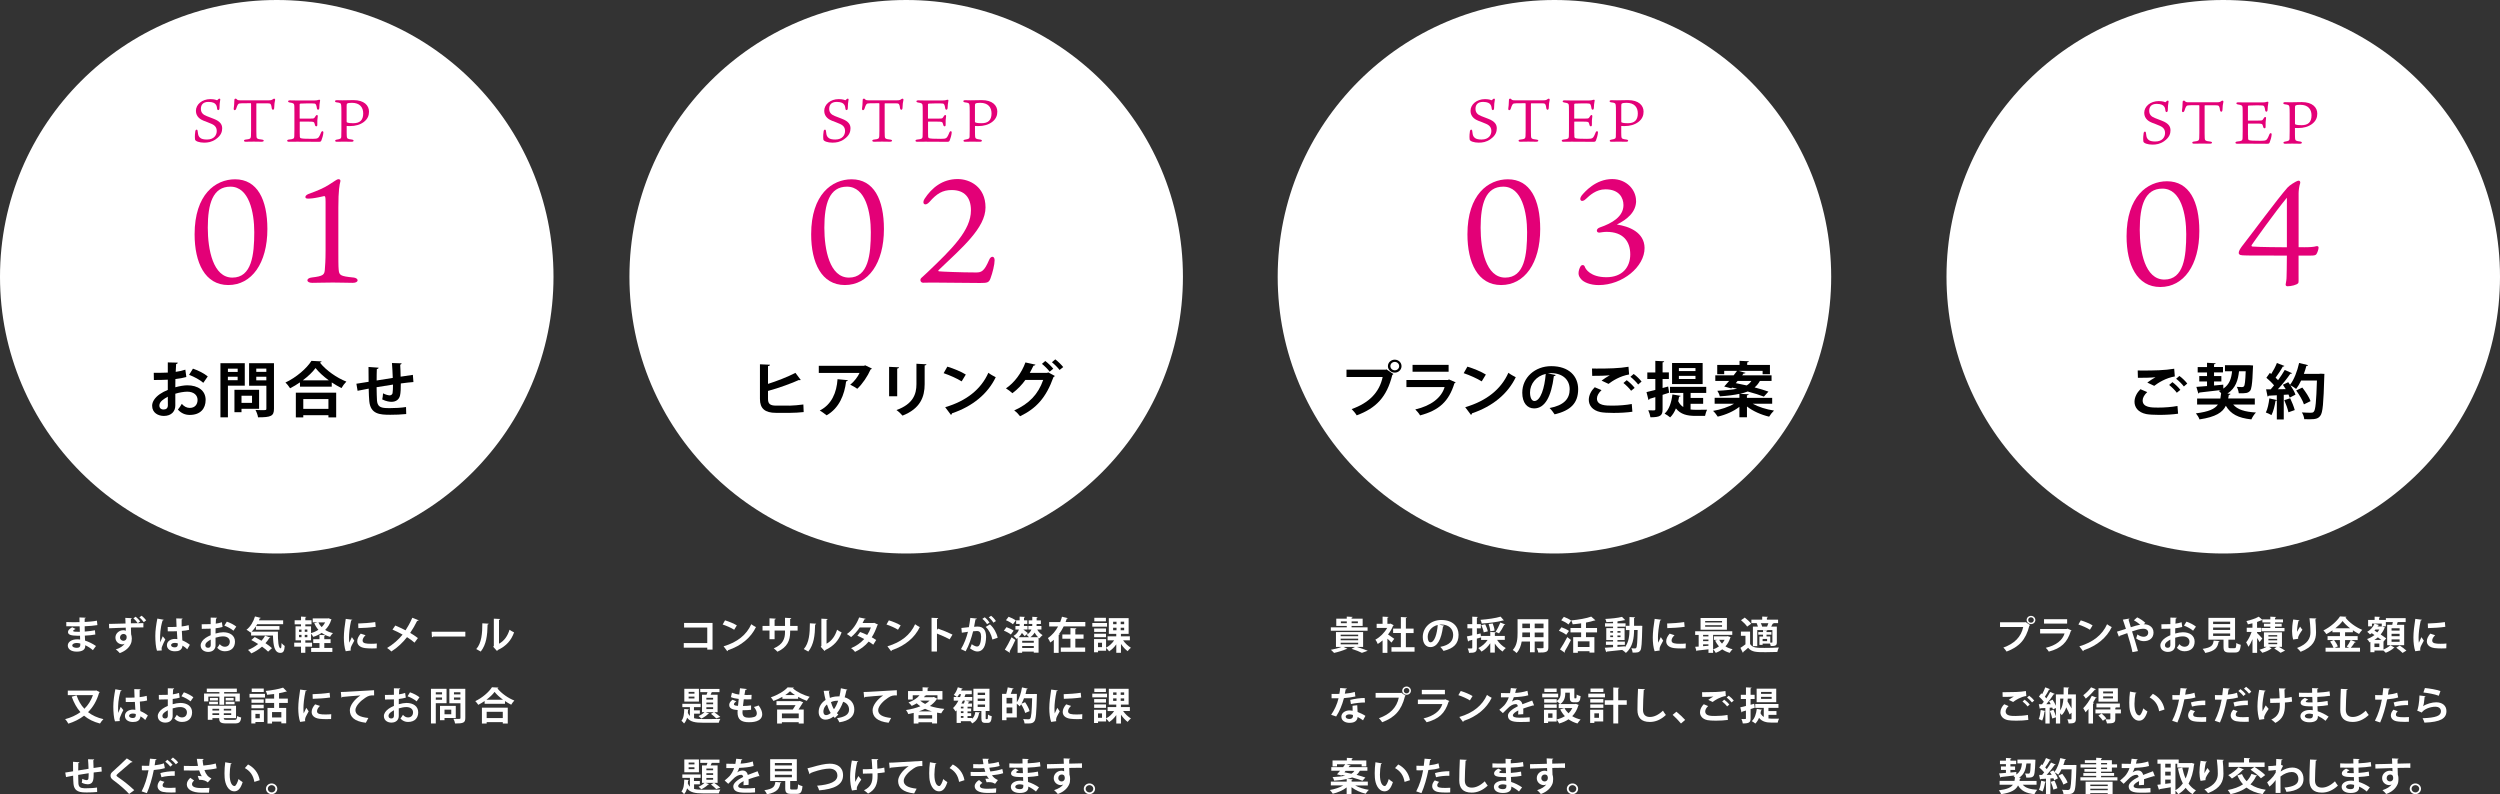 <svg xmlns="http://www.w3.org/2000/svg" id="_&#x30EC;&#x30A4;&#x30E4;&#x30FC;_2" data-name="&#x30EC;&#x30A4;&#x30E4;&#x30FC; 2" viewBox="0 0 648.24 205.96"><rect x="0" y="0" width="648.24" height="205.96" fill="#333333" stroke="none"/><defs><style>      .cls-1 {        fill: #000;      }      .cls-1, .cls-2, .cls-3 {        stroke-width: 0px;      }      .cls-2 {        fill: #e30077;      }      .cls-3 {        fill: #fff;      }    </style></defs><g id="_&#x30C6;&#x30AD;&#x30B9;&#x30C8;" data-name="&#x30C6;&#x30AD;&#x30B9;&#x30C8;"><circle class="cls-3" cx="403.06" cy="71.76" r="71.76"></circle><circle class="cls-3" cx="576.48" cy="71.76" r="71.76"></circle><circle class="cls-3" cx="234.97" cy="71.76" r="71.76"></circle><circle class="cls-3" cx="71.76" cy="71.76" r="71.76"></circle><g><path class="cls-3" d="M17.2,161.29c.64.04,1.64.04,2.43.04.33,0,.68,0,.99-.02-.01-.43-.02-.92-.02-1.21l1.63.07c-.01.11-.1.18-.27.21v.9c1.08-.06,2.17-.14,3.17-.34l.13,1.15c-.98.16-2.03.24-3.3.3,0,.47.01.93.02,1.38.94-.07,1.98-.2,2.64-.34l.1,1.1c-.69.14-1.74.24-2.72.29.01.49.04.94.06,1.29.95.3,1.93.78,2.83,1.4l-.8,1.08c-.65-.56-1.33-.98-1.99-1.28v.29c-.02.82-.72,1.37-2.19,1.37s-2.33-.65-2.33-1.59c0-1,1.12-1.6,2.39-1.6.26,0,.53.01.81.06,0-.3-.02-.64-.03-1-.28,0-.58,0-.82,0-1.42-.02-2.31-.22-2.3-.96,0-.42.32-.8,1.09-1.23l.89.44c-.38.16-.64.34-.64.49,0,.16.14.24,1.18.24.18,0,.37,0,.56,0l-.06-1.41c-.32,0-.69,0-1.03,0-.72,0-1.78-.02-2.43-.02v-1.11ZM20.81,166.86c-.31-.08-.65-.14-.93-.14-.65,0-1.14.26-1.14.65s.51.61,1.19.61c.62,0,.89-.25.89-.73v-.39Z"></path><path class="cls-3" d="M35.71,161.6c.58-.01,1.08-.02,1.47-.03v1.12h-.7c-.71,0-1.6,0-2.53.02,0,.34.01.71.02.94.01.3.02.56.03.81.08.23.19.78.18,1.11,0,.45-.09,1.04-.27,1.37-.37.87-1.21,1.8-2.85,2.41-.22-.29-.71-.73-1.03-.96,1.07-.31,1.95-.93,2.29-1.48h-.01c-.1.09-.33.17-.53.17-.98,0-1.85-.68-1.85-1.76-.01-1.1.99-1.91,2.05-1.91.25,0,.51.06.65.15,0-.02-.01-.11-.01-.13-.01-.16-.01-.43-.02-.68-.68.02-1.34.04-1.91.06-.74.03-1.75.07-2.39.1l-.03-1.15c.12,0,.23.01.36.01.55,0,1.27-.03,1.96-.05.43,0,1.13-.04,1.96-.05-.01-.2-.01-.42-.02-.61-.01-.31-.02-.6-.04-.85l1.72.08c-.01.09-.09.17-.27.2v1.13c.61,0,1.22-.02,1.79-.03-.25-.39-.77-.95-1.14-1.27l.6-.41c.44.37.88.82,1.17,1.21l-.63.47ZM32,166.16c.49,0,.85-.36.84-.86,0-.1-.01-.21-.02-.35-.06-.29-.37-.57-.79-.57-.5,0-.91.37-.91.93,0,.5.43.83.87.85h.01ZM36.74,159.65c.44.37.88.82,1.17,1.2l-.63.47c-.24-.37-.77-.93-1.14-1.26l.6-.41Z"></path><path class="cls-3" d="M40.7,168.71c-.29-.77-.43-2.44-.43-3.8,0-1.45.23-2.96.53-4.51l1.64.3c-.02.1-.16.18-.29.2-.64,2.16-.64,3.69-.64,4.84,0,.34,0,.65.03.82.15-.39.48-1.2.65-1.58l.68.83c-.27.5-.66,1.33-.87,1.89-.07.18-.1.34-.1.53,0,.13.01.27.05.43l-1.26.07ZM43.48,162.57c.76.03,1.54,0,2.3-.03-.04-.78-.07-1.45-.08-2.19l1.66.05c-.02.1-.09.19-.26.22v1.82c.72-.08,1.33-.2,1.83-.34l.1,1.21c-.46.13-1.12.23-1.88.28.03.9.08,1.81.13,2.46.72.3,1.42.71,1.95,1.14l-.68,1.17c-.33-.35-.76-.69-1.22-.95-.14,1.26-1.1,1.47-1.99,1.47-1.29,0-2.06-.67-2.06-1.59,0-1.04,1.02-1.62,2.08-1.62.2,0,.41.02.63.05-.04-.53-.08-1.32-.13-2.05-.3.02-.67.03-.9.03h-1.46l-.02-1.14ZM46.09,166.82c-.21-.07-.49-.12-.72-.12-.51,0-1,.16-1,.59,0,.38.44.57.97.57s.77-.3.76-.76c0-.07,0-.19-.01-.28Z"></path><path class="cls-3" d="M57.71,162.57c-.52.15-1.12.26-1.81.34,0,.47-.01.95-.01,1.36.71-.2,1.46-.33,2-.33,1.72,0,3.04.83,3.04,2.43,0,1.44-.86,2.5-2.65,2.5-.72,0-1.39-.26-1.96-.89.22-.26.47-.65.65-.96.39.45.84.68,1.32.68.85,0,1.3-.57,1.3-1.33s-.61-1.36-1.73-1.36c-.57,0-1.29.13-1.97.34v1.97c0,.92-.62,1.72-1.91,1.72-.91,0-1.95-.49-1.95-1.7,0-.68.48-1.37,1.27-1.92.38-.26.84-.51,1.33-.71v-1.7c-.69.04-1.47.05-2.31.05l-.02-1.19c.87,0,1.64-.01,2.33-.04v-1.69l1.65.04c0,.12-.1.21-.27.23-.03.39-.05.85-.07,1.3.59-.08,1.13-.2,1.6-.37l.17,1.23ZM54.64,165.84c-.61.35-1.4.8-1.4,1.46,0,.41.25.67.71.67.43,0,.7-.23.7-.71,0-.25,0-.83-.01-1.42ZM60.53,163.54c-.57-.5-1.52-1.01-2.36-1.32l.64-1.03c.91.3,1.87.81,2.46,1.29l-.74,1.06Z"></path><path class="cls-3" d="M66.36,162.41c-.33.52-.71.98-1.11,1.37h6.81c-.02,2.42.12,4.32.73,4.32.16,0,.2-.54.22-1.35.24.28.55.58.82.75-.09,1.25-.32,1.79-1.13,1.79-1.54,0-1.85-1.92-1.92-4.5h-5.67v-.89l-.14.12c-.24-.21-.74-.55-1.06-.72.99-.74,1.8-2.08,2.21-3.46l1.51.38c-.04.08-.14.13-.29.13-.05.17-.12.33-.19.5h6.27v1h-6.73l-.28.48h6.05v.96h-6.1v-.88ZM66.04,165.17c.54.28,1.16.61,1.77.97.37-.41.68-.85.93-1.3l1.38.5c-.04.08-.15.13-.3.11-.28.47-.62.92-.99,1.32.67.45,1.28.9,1.69,1.29l-1,.91c-.38-.39-.94-.85-1.58-1.3-.83.72-1.77,1.31-2.77,1.75-.19-.24-.6-.68-.86-.89.94-.37,1.85-.9,2.63-1.54-.6-.38-1.21-.74-1.78-1.03l.9-.79Z"></path><path class="cls-3" d="M85.18,160.31l.79.31c-.02.07-.06.11-.1.15-.32,1.03-.86,1.88-1.56,2.57.58.37,1.26.65,2.02.82-.25.22-.6.68-.75.97-.84-.23-1.56-.59-2.17-1.03-.65.44-1.38.79-2.19,1.04-.13-.25-.36-.6-.57-.84v1.74h-1.48v.6h1.74v1.04h-1.74v1.59h-1.12v-1.59h-1.76v-1.04h1.76v-.6h-1.42v-3.63h1.42v-.53h-1.65v-1.04h1.65v-.96l1.38.08c-.01.09-.08.14-.26.17v.71h1.61v1.04h-1.61v.53h1.48v1.75c.69-.19,1.34-.48,1.91-.86-.44-.5-.79-1.06-1.07-1.71l.85-.22h-1.25v-1.02h3.88l.21-.04ZM77.54,163.25v.59h.64v-.59h-.64ZM77.54,164.62v.6h.64v-.6h-.64ZM79.7,163.83v-.59h-.68v.59h.68ZM79.7,165.22v-.6h-.68v.6h.68ZM84.09,166.74v1.27h2.09v1.04h-5.5v-1.04h2.16v-1.27h-1.62v-1h1.62v-1.12l1.52.08c-.01.09-.08.16-.27.19v.85h1.63v1h-1.63ZM82.55,161.38c.21.46.5.87.86,1.23.37-.36.67-.78.91-1.23h-1.77Z"></path><path class="cls-3" d="M91.37,160.68c-.02.11-.12.18-.32.19-.4,1.76-.55,3.54-.55,4.38,0,.57.01,1.06.07,1.4.13-.29.53-1.13.67-1.45l.62.92c-.35.7-.71,1.24-.87,1.72-.05.17-.08.33-.08.48,0,.12.02.24.05.35l-1.32.19c-.33-.96-.48-2.23-.48-3.55s.22-3.2.49-4.84l1.73.23ZM97.65,168.11c-.39.02-.81.03-1.2.03-.67,0-1.31-.03-1.78-.09-1.45-.19-2.04-.92-2.04-1.77,0-.72.35-1.33.9-1.98l1.26.41c-.47.44-.77.9-.77,1.39,0,.75.94.83,2.19.83.5,0,1.05-.02,1.5-.07l-.04,1.25ZM92.87,161.67c1.19-.03,3.16-.16,4.43-.37l.12,1.23c-1.26.19-3.28.32-4.5.34l-.04-1.2Z"></path><path class="cls-3" d="M102.51,162.2c.85.35,1.77.79,2.65,1.24.54-.81,1.25-2.07,1.75-3.26l1.66.67c-.04.1-.2.16-.41.15-.47.98-1.17,2.19-1.8,3.11.6.35,1.38.85,2,1.34l-.88,1.19c-.49-.44-1.18-.96-1.94-1.43-1.06,1.36-2.5,2.75-4.07,3.72-.23-.26-.77-.71-1.1-.91,1.53-.9,2.99-2.18,4.02-3.47-.86-.49-1.77-.93-2.62-1.3l.73-1.05Z"></path><path class="cls-3" d="M111.92,163.8h8.74v1.25h-8.3c-.06.1-.21.17-.36.19l-.08-1.44Z"></path><path class="cls-3" d="M126.7,161.73c-.01.11-.1.2-.27.22-.05,2.86-.33,5.16-1.77,7-.3-.19-.81-.47-1.17-.65,1.39-1.54,1.58-4.13,1.58-6.68l1.63.1ZM129.39,166.91c1.4-.74,2.26-2.08,2.73-3.62.27.22.87.54,1.18.69-.75,2.06-1.98,3.51-4.2,4.56-.05.1-.16.2-.24.25l-.98-1.09.17-.21v-7.07l1.63.08c-.02.11-.09.21-.29.24v6.19Z"></path><path class="cls-3" d="M24.95,179.01l.92.47c-.03.08-.09.14-.18.17-.58,2.05-1.57,3.71-2.86,5.01,1.07.83,2.39,1.45,3.99,1.81-.29.26-.69.81-.89,1.14-1.69-.44-3.04-1.12-4.13-2.04-1.19.92-2.58,1.61-4.08,2.07-.15-.32-.54-.91-.84-1.16,1.49-.4,2.83-1,3.98-1.83-.97-1.09-1.7-2.44-2.26-4l1.26-.34c.44,1.33,1.11,2.51,2.02,3.47.96-.93,1.72-2.11,2.22-3.53h-6.52v-1.18h7.16l.22-.06Z"></path><path class="cls-3" d="M29.81,187.03c-.29-.77-.43-2.44-.43-3.8,0-1.45.23-2.96.53-4.51l1.64.3c-.02.1-.16.18-.29.2-.64,2.16-.64,3.69-.64,4.83,0,.34,0,.65.03.82.15-.39.48-1.2.65-1.58l.68.83c-.27.5-.66,1.33-.87,1.89-.07.18-.1.34-.1.53,0,.13.01.27.05.43l-1.26.07ZM32.59,180.9c.76.03,1.54,0,2.3-.03-.04-.78-.07-1.45-.08-2.19l1.66.05c-.02.1-.09.19-.26.22v1.82c.72-.08,1.33-.2,1.83-.34l.1,1.21c-.46.13-1.12.23-1.88.28.03.9.08,1.81.13,2.46.72.3,1.42.71,1.95,1.14l-.68,1.17c-.33-.35-.76-.69-1.22-.95-.14,1.26-1.1,1.47-1.99,1.47-1.29,0-2.06-.67-2.06-1.59,0-1.04,1.02-1.62,2.08-1.62.2,0,.41.02.63.05-.04-.53-.08-1.32-.13-2.05-.3.02-.67.03-.9.03h-1.46l-.02-1.14ZM35.2,185.14c-.21-.07-.49-.12-.72-.12-.51,0-1,.16-1,.59,0,.38.44.57.97.57s.77-.3.76-.76c0-.07,0-.19-.01-.28Z"></path><path class="cls-3" d="M46.59,180.9c-.52.15-1.12.26-1.81.34,0,.47-.01.95-.01,1.36.71-.2,1.46-.33,2-.33,1.72,0,3.04.83,3.04,2.43,0,1.44-.86,2.5-2.65,2.5-.72,0-1.39-.26-1.96-.89.22-.26.47-.65.65-.96.39.45.84.68,1.32.68.85,0,1.3-.57,1.3-1.33s-.61-1.36-1.73-1.36c-.57,0-1.29.13-1.97.34v1.97c0,.92-.62,1.72-1.91,1.72-.91,0-1.95-.49-1.95-1.7,0-.68.48-1.37,1.27-1.92.38-.26.84-.51,1.33-.71v-1.7c-.69.04-1.47.05-2.31.05l-.02-1.19c.87,0,1.64-.01,2.33-.04v-1.69l1.65.04c0,.12-.1.21-.27.23-.03.39-.05.85-.07,1.3.59-.08,1.13-.2,1.6-.37l.17,1.23ZM43.51,184.17c-.61.35-1.4.8-1.4,1.46,0,.41.25.67.71.67.43,0,.7-.23.7-.71,0-.25,0-.83-.01-1.42ZM49.4,181.86c-.57-.5-1.52-1.01-2.36-1.32l.64-1.03c.91.3,1.87.81,2.46,1.29l-.74,1.06Z"></path><path class="cls-3" d="M54.02,180.63v1.24h-1.11v-2.04h3.98v-.38h-3.27v-.89h7.79v.89h-3.29v.38h4.06v2.04h-1.16v-1.24h-2.9v2.1h-1.23v-2.1h-2.87ZM58.03,186.2c0,.39.08.46.76.46h2c.53,0,.63-.15.7-1,.25.16.72.32,1.05.38-.15,1.21-.49,1.54-1.64,1.54h-2.22c-1.5,0-1.85-.32-1.85-1.37h-1.75v.44h-1.2v-3.65h7.32v3.21h-3.16ZM54.23,182.62v-.66h2.28v.66h-2.28ZM54.43,180.97h2.07v.66h-2.07v-.66ZM56.83,183.79h-1.75v.45h1.75v-.45ZM55.08,185.39h1.75v-.44h-1.75v.44ZM59.95,184.24v-.45h-1.92v.45h1.92ZM58.03,185.39h1.92v-.44h-1.92v.44ZM58.52,180.97h2.06v.66h-2.06v-.66ZM58.52,182.62v-.66h2.3v.66h-2.3Z"></path><path class="cls-3" d="M64.7,180.86v-.95h4.01v.95h-4.01ZM68.43,184.16v3.05h-2.2v.38h-1.06v-3.43h3.26ZM68.38,181.35v.89h-3.17v-.89h3.17ZM65.2,183.65v-.91h3.17v.91h-3.17ZM68.39,178.53v.91h-3.12v-.91h3.12ZM67.36,185.1h-1.13v1.15h1.13v-1.15ZM74.65,182.27h-2.28v1.29h1.84v4h-1.26v-.45h-2.41v.5h-1.18v-4.05h1.72v-1.29h-2.28v-1.13h2.28v-1.18c-.61.08-1.22.15-1.81.2-.04-.29-.22-.74-.37-1,1.62-.17,3.4-.48,4.5-.86l.98,1s-.09.05-.17.05c-.04,0-.07,0-.12,0-.49.15-1.09.29-1.74.4v1.39h2.28v1.13ZM72.95,186.04v-1.4h-2.41v1.4h2.41Z"></path><path class="cls-3" d="M79.55,179.01c-.02.11-.12.18-.32.19-.4,1.76-.55,3.54-.55,4.38,0,.57.01,1.06.07,1.4.13-.29.53-1.13.67-1.45l.62.92c-.35.7-.71,1.24-.87,1.72-.05.17-.08.33-.08.48,0,.12.02.24.05.35l-1.32.19c-.33-.96-.48-2.23-.48-3.55s.22-3.2.49-4.84l1.73.23ZM85.83,186.44c-.39.02-.81.03-1.2.03-.67,0-1.31-.03-1.78-.09-1.45-.19-2.04-.92-2.04-1.77,0-.72.35-1.33.9-1.98l1.26.41c-.47.44-.77.9-.77,1.39,0,.75.94.83,2.19.83.5,0,1.05-.02,1.5-.07l-.04,1.25ZM81.04,180c1.19-.03,3.16-.16,4.43-.37l.12,1.23c-1.26.19-3.28.32-4.5.34l-.04-1.2Z"></path><path class="cls-3" d="M88.4,179.43c.32,0,.81,0,1.1-.03,1.2-.08,5.73-.35,7.49-.43l.02,1.34c-.93-.03-1.44.05-2.27.61-1.15.73-2.58,2.1-2.58,3.23s1.06,1.79,3.35,2.02l-.65,1.24c-2.97-.34-4.15-1.53-4.15-3.25,0-1.21,1.17-2.79,2.74-3.83-1.2.07-3.72.29-4.68.39-.02.08-.16.15-.25.17l-.14-1.46Z"></path><path class="cls-3" d="M105.22,180.9c-.52.15-1.12.26-1.81.34,0,.47-.01.95-.01,1.36.71-.2,1.46-.33,2-.33,1.72,0,3.04.83,3.04,2.43,0,1.44-.86,2.5-2.65,2.5-.72,0-1.39-.26-1.96-.89.22-.26.47-.65.65-.96.39.45.84.68,1.32.68.85,0,1.3-.57,1.3-1.33s-.61-1.36-1.73-1.36c-.57,0-1.29.13-1.97.34v1.97c0,.92-.62,1.72-1.91,1.72-.91,0-1.95-.49-1.95-1.7,0-.68.48-1.37,1.27-1.92.38-.26.84-.51,1.33-.71v-1.7c-.69.04-1.47.05-2.31.05l-.02-1.19c.87,0,1.64-.01,2.33-.04v-1.69l1.65.04c0,.12-.1.21-.27.23-.03.39-.05.85-.07,1.3.59-.08,1.13-.2,1.6-.37l.17,1.23ZM102.14,184.17c-.61.35-1.4.8-1.4,1.46,0,.41.25.67.71.67.43,0,.7-.23.7-.71,0-.25,0-.83-.01-1.42ZM108.03,181.86c-.57-.5-1.52-1.01-2.36-1.32l.64-1.03c.91.3,1.87.81,2.46,1.29l-.74,1.06Z"></path><path class="cls-3" d="M115.79,182.34h-2.79v5.26h-1.25v-9h4.04v3.74ZM114.62,179.51h-1.62v.54h1.62v-.54ZM113,181.43h1.62v-.58h-1.62v.58ZM118.18,186.18h-2.92v.57h-1.17v-3.72h4.09v3.15ZM117.01,184.01h-1.75v1.19h1.75v-1.19ZM120.65,178.6v7.57c0,1.22-.49,1.43-2.65,1.43-.04-.34-.24-.91-.43-1.22.35.02.71.03,1.02.03.75,0,.8,0,.8-.26v-3.8h-2.87v-3.75h4.13ZM119.38,179.5h-1.67v.55h1.67v-.55ZM117.71,181.44h1.67v-.59h-1.67v.59Z"></path><path class="cls-3" d="M125.65,181.78c-.52.36-1.08.7-1.64.98-.17-.28-.51-.72-.77-.96,1.81-.85,3.55-2.37,4.32-3.6l1.69.09c-.03.11-.13.18-.28.2,1.02,1.29,2.82,2.55,4.4,3.16-.3.3-.6.71-.82,1.08-.53-.27-1.08-.59-1.61-.95v.71h-5.28v-.72ZM124.96,187.61v-4.12h6.7v4.12h-1.29v-.37h-4.18v.37h-1.23ZM130.43,181.44c-.88-.65-1.67-1.37-2.19-2.04-.48.67-1.23,1.38-2.11,2.04h4.3ZM130.37,184.56h-4.18v1.63h4.18v-1.63Z"></path><path class="cls-3" d="M26.39,200.06c-.54.04-1.31.13-2.1.24,0,.82-.02,1.52-.14,2.02-.16.65-.66,1.04-1.42,1.04-.26,0-.85-.06-1.53-.4.07-.24.12-.69.14-1.01.45.24.91.34,1.11.34.22,0,.43-.15.47-.37.05-.31.07-.86.07-1.43-.98.15-1.96.31-2.72.44.01.9.03,1.77.06,2.21.08.92.48,1.21,1.51,1.25.16,0,.36,0,.58,0,.81,0,1.96-.05,2.74-.19l.03,1.16c-.82.09-1.83.12-2.64.12-1.74,0-3.3-.09-3.5-2.28-.05-.46-.07-1.24-.09-2.07-.61.12-1.44.27-1.84.36l-.2-1.17c.48-.07,1.31-.2,2.03-.32-.01-.86-.02-1.81-.02-2.47l1.67.12c-.01.12-.09.19-.29.23-.03.49-.02,1.23-.03,1.9.79-.13,1.75-.28,2.68-.43-.03-.82-.07-1.78-.14-2.48l1.6.05c0,.1-.06.17-.23.23.04.58.05,1.33.07,1.99.73-.11,1.49-.23,2.03-.3l.09,1.21Z"></path><path class="cls-3" d="M33.46,205.85c-.9-1-2.47-2.38-4.03-3.52-.63-.47-.77-.75-.77-1.23,0-.33.11-.63.49-.96,1.05-.92,2.92-2.69,3.73-3.49l1.5.92c-.09.09-.22.14-.41.11-.96.85-2.44,2.07-3.3,2.83-.23.22-.47.42-.47.56,0,.16.26.36.64.61,1.28.87,2.73,2.04,3.97,3.21l-1.34.99Z"></path><path class="cls-3" d="M42.75,199.17c-.8.25-1.84.41-2.87.49-.41,2.09-1.06,4.35-1.8,6l-1.36-.46c.83-1.57,1.43-3.46,1.79-5.47-.17.01-.91.01-1.11.01-.22,0-.43,0-.61-.01l-.02-1.18c.33.02.88.02,1.38.02.17,0,.36-.01.53-.01.08-.58.16-1.26.21-1.84l1.71.14c-.01.12-.14.21-.29.24-.05.36-.14.9-.21,1.34.83-.1,1.69-.25,2.4-.51l.25,1.24ZM45.54,205.47c-.36.02-.73.03-1.11.03-.85,0-1.67-.05-2.2-.17-.93-.21-1.39-.82-1.38-1.51.01-.48.23-1,.67-1.47l1.12.39c-.32.33-.48.63-.48.88,0,.55.53.68,1.98.68.47,0,.97-.02,1.38-.06l.02,1.24ZM41.57,200.46c1.05-.32,2.51-.5,3.74-.49v1.19c-1.13-.03-2.41.09-3.45.37l-.28-1.08ZM43.4,197.01c.47.34,1.06.9,1.35,1.29l-.6.49c-.24-.37-.9-1.01-1.3-1.3l.54-.48ZM44.85,196.42c.49.35,1.05.86,1.34,1.28l-.59.49c-.25-.35-.87-.97-1.3-1.29l.54-.48Z"></path><path class="cls-3" d="M56.17,199.23c-.82.21-2.05.35-3.16.44.39,1.11.88,1.75,1.81,2.16l-.94,1.05c-.4-.34-.98-.71-2.26-.69l-.35-1c.35,0,.8.04,1.07.09-.27-.35-.49-.87-.7-1.52-.41.03-.85.04-1.38.04-.62,0-1.88,0-2.59-.03v-1.18c.59.02,1.36.04,2.6.04.35,0,.74-.01,1.07-.04-.12-.55-.21-1.18-.3-1.83l1.77.04c-.01.12-.1.22-.28.26.04.51.1.96.2,1.45,1.05-.08,2.41-.3,3.21-.54l.24,1.26ZM54.19,205.54c-.52,0-1.14,0-1.92,0-2.54,0-3.83-.92-3.83-2.15,0-.62.3-1.11.9-1.71l1,.71c-.41.34-.55.64-.55.95,0,.75,1.04,1.01,2.51,1.01.84,0,1.46-.03,2-.06l-.12,1.24Z"></path><path class="cls-3" d="M60.1,197.94c-.03.09-.15.16-.27.17-.16.78-.27,1.82-.27,2.74,0,2.19.67,2.97,1.26,2.97.36,0,.8-.99,1.03-1.82.25.24.76.63,1.07.8-.5,1.63-1.18,2.39-2.15,2.39-1.62,0-2.42-1.92-2.52-3.54-.02-.36-.04-.75-.04-1.15,0-.91.06-1.9.19-2.85l1.72.3ZM65.96,202.74c-.31-1.79-1.18-2.86-2.47-3.58l.83-.94c1.48.76,2.7,2.13,3.02,4.08l-1.38.44Z"></path><path class="cls-3" d="M71.9,204.53c0,.77-.66,1.39-1.47,1.39s-1.47-.63-1.47-1.39.66-1.39,1.47-1.39,1.47.65,1.47,1.39ZM71.42,204.53c0-.53-.44-.95-.99-.95s-.98.42-.98.95.44.94.98.94c.58,0,.99-.44.99-.94Z"></path></g><g><path class="cls-3" d="M184.76,161.53v6.91h-1.37v-.51h-6.09v-1.18h6.09v-4.04h-6.01v-1.18h7.38Z"></path><path class="cls-3" d="M187.99,160.85c1.05.31,2.3.84,3.07,1.31l-.69,1.13c-.75-.48-1.99-1.03-2.99-1.36l.62-1.08ZM187.63,167.58c3.53-1.03,5.96-2.98,7.17-5.72.39.3.84.54,1.22.74-1.3,2.72-3.8,4.84-7.26,6-.02.11-.08.22-.18.26l-.95-1.27Z"></path><path class="cls-3" d="M206.82,163.51h-1.94v.44c0,2.08-.73,3.89-3.29,5.04-.24-.26-.64-.64-.96-.87,2.4-1.02,2.92-2.54,2.92-4.17v-.45h-2.7v2.25h-1.32v-2.25h-1.81v-1.19h1.81v-1.99l1.63.1c-.01.1-.12.22-.31.25v1.64h2.7v-2.12l1.64.09c-.01.11-.12.2-.31.23v1.8h1.94v1.19Z"></path><path class="cls-3" d="M211.63,161.73c-.01.11-.1.2-.27.22-.05,2.86-.33,5.16-1.77,7-.3-.19-.81-.47-1.17-.65,1.39-1.54,1.58-4.13,1.58-6.68l1.63.1ZM214.32,166.91c1.4-.74,2.26-2.08,2.73-3.62.27.22.87.54,1.18.69-.75,2.06-1.98,3.51-4.2,4.56-.05.1-.16.2-.24.25l-.98-1.09.17-.21v-7.07l1.63.08c-.02.11-.09.21-.29.24v6.19Z"></path><path class="cls-3" d="M227.67,161.95c-.02.07-.08.13-.17.18-.4,1.15-.91,2.3-1.46,3.11.37.21.85.51,1.15.71l-.76,1.22c-.3-.24-.82-.58-1.19-.81-.92,1.12-2.11,2.01-3.53,2.67-.2-.29-.7-.76-1.04-.95,1.33-.56,2.5-1.37,3.41-2.38-.55-.32-1.19-.63-1.77-.85l.72-.97c.58.2,1.22.47,1.83.77.41-.61.73-1.26.96-1.95h-2.89c-.65.96-1.46,1.87-2.25,2.5-.25-.23-.76-.6-1.09-.79,1.48-1.03,2.56-2.64,3.18-4.31l1.69.35c-.04.11-.16.17-.35.16-.1.27-.29.64-.46.94h2.79l.22-.06.98.46Z"></path><path class="cls-3" d="M230.47,160.85c1.05.31,2.3.84,3.07,1.31l-.69,1.13c-.75-.48-1.99-1.03-2.99-1.36l.62-1.08ZM230.11,167.58c3.53-1.03,5.96-2.98,7.17-5.72.39.3.84.54,1.22.74-1.3,2.72-3.8,4.84-7.26,6-.02.11-.08.22-.18.26l-.95-1.27Z"></path><path class="cls-3" d="M246.23,165.77c-.87-.48-2.24-1.09-3.28-1.49v4.66h-1.4v-8.75l1.72.08c-.01.12-.09.22-.31.25v2.81l.26-.34c1.15.39,2.72,1.04,3.76,1.56l-.74,1.22Z"></path><path class="cls-3" d="M253.29,160.39c-.02.14-.16.19-.35.21-.09.49-.25,1.34-.37,1.92.27-.03.65-.06.86-.06,1.73,0,2.26,1.14,2.26,2.7h0c-.04,2.21-.69,3.77-2.29,3.77-.42,0-1.05-.19-1.88-.82.17-.31.33-.72.44-1.07.71.48,1.12.6,1.4.6.44,0,.65-.34.82-.91.14-.44.22-1.26.22-1.63-.01-.99-.32-1.48-1.07-1.48-.25,0-.61.02-1,.07-.47,1.82-1.05,3.59-1.94,5.19l-1.21-.57c.86-1.47,1.39-2.86,1.81-4.49-.38.06-1.13.16-1.59.24l-.12-1.23,1.95-.21c.14-.73.27-1.56.37-2.4l1.7.17ZM255.93,161.85c-.22-.42-.8-1.07-1.21-1.38l.62-.41c.47.37.99.96,1.25,1.37l-.65.42ZM257.32,165.83c-.25-1.27-.93-2.58-1.74-3.27l1.11-.66c.96.85,1.73,2.17,2,3.47l-1.37.46ZM257.58,161.45c-.22-.41-.8-1.06-1.2-1.38l.61-.4c.47.36,1,.95,1.25,1.37l-.65.41Z"></path><path class="cls-3" d="M260.98,162.62c.63.21,1.44.6,1.85.91l-.72,1c-.39-.33-1.17-.76-1.81-1l.68-.91ZM260.56,168.45c.49-.78,1.19-2.05,1.74-3.22l.98.72c-.46,1.05-1.03,2.16-1.48,2.95.05.07.08.14.08.2,0,.05-.02.1-.05.15l-1.28-.79ZM261.53,159.92c.63.23,1.46.64,1.86.96l-.74.99c-.38-.34-1.18-.8-1.81-1.05l.69-.9ZM270.05,163.24h-1.1c.33.6.83,1.12,1.39,1.44-.26.19-.63.58-.81.85l-.23-.18v3.89h-1.25v-.29h-3.01v.32h-1.18v-3.82c-.09.07-.19.14-.29.21-.16-.24-.52-.6-.77-.77.79-.45,1.2-1.04,1.4-1.65h-.9v-.93h1.07c.02-.18.02-.36.02-.52h-.91v-.94h.91v-.96l1.4.07c0,.09-.09.16-.27.19v.7h.86v.94h-.86c0,.17-.01.34-.02.52h.94v.93h-1.08c.35.25.99.76,1.17.92l-.82.79c-.17-.22-.45-.54-.72-.83-.21.39-.48.77-.86,1.1h2.68c-.18-.21-.44-.47-.64-.61.7-.37,1.08-.86,1.28-1.37h-.8v-.93h1c.02-.18.02-.36.02-.52h-.94v-.94h.94v-.92l1.39.08c-.01.08-.08.15-.26.18v.67h1.1v.94h-1.1c0,.17-.01.34-.02.52h1.26v.93ZM268.06,166.15h-3.01v.5h3.01v-.5ZM265.05,168.02h3.01v-.52h-3.01v.52ZM269.16,165.22c-.33-.33-.64-.74-.89-1.19-.25.44-.61.85-1.1,1.19h1.99Z"></path><path class="cls-3" d="M276.9,160.27c-.03.09-.14.15-.29.14-.09.29-.2.58-.3.87h5.11v1.14h-5.61c-.33.68-.72,1.34-1.19,1.97l.17.04c-.02.09-.1.17-.28.18v4.67h-1.26v-3.38c-.28.25-.6.48-.92.7-.12-.34-.44-.87-.62-1.16,1.12-.72,2.03-1.85,2.64-3h-2.3v-1.14h2.85c.19-.47.34-.94.47-1.39l1.55.39ZM278.83,165.62v2.29h2.55v1.1h-6.32v-1.1h2.5v-2.29h-2.1v-1.1h2.1v-1.67l1.55.08c-.01.11-.08.16-.28.2v1.39h2.13v1.1h-2.13Z"></path><path class="cls-3" d="M287.05,161.55v.94h-3.82v-.94h3.82ZM292.99,166.03h-1.78c.52.76,1.31,1.5,2.03,1.93-.26.21-.66.62-.85.89-.61-.45-1.22-1.13-1.73-1.88v2.29h-1.21v-2.19c-.52.75-1.17,1.39-1.86,1.82-.18-.27-.52-.66-.79-.89v.74h-2.08v.39h-1.04v-3.43h3.12v2.24c.81-.42,1.58-1.13,2.1-1.91h-1.7v-1.04h2.24v-.63h-1.93v-4.09h5.14v4.09h-2v.63h2.32v1.04ZM286.78,162.95v.91h-3.07v-.91h3.07ZM283.71,165.22v-.9h3.07v.9h-3.07ZM286.76,160.2v.91h-3.01v-.91h3.01ZM285.75,167.8v-1.15h-1.04v1.15h1.04ZM288.63,161.21v.65h.88v-.65h-.88ZM288.63,162.77v.65h.88v-.65h-.88ZM291.49,161.85v-.65h-.9v.65h.9ZM291.49,163.42v-.65h-.9v.65h.9Z"></path><path class="cls-3" d="M179.97,185.04v1.19c.63.18,1.41.22,2.35.22.71,0,3.6,0,4.47-.04-.17.23-.35.69-.41.99h-4.06c-2,0-3.32-.19-4.16-1.3-.16.57-.4,1.09-.79,1.5-.15-.22-.44-.55-.68-.7.61-.71.7-1.9.73-3.06l1.22.1c-.01.08-.09.13-.23.15-.01.25-.03.51-.05.77.15.33.32.59.53.79v-2.29h-1.96v-.87h4.74v.87h-1.73v.82h1.53v.87h-1.53ZM181.23,178.61v3.31h-3.79v-3.31h3.79ZM180.07,179.87v-.47h-1.51v.47h1.51ZM180.07,181.11v-.49h-1.51v.49h1.51ZM182.04,180.14h1.17c.08-.21.17-.44.24-.67h-1.88v-.84h4.99v.84h-2c-.09.21-.2.45-.3.67h1.81v4.53h-.87c.55.39,1.2.88,1.57,1.22l-1.05.39c-.31-.33-.89-.83-1.37-1.19l.75-.42h-2.17l.95.33c-.03.09-.14.11-.24.1-.43.44-1.13.92-1.78,1.22-.17-.18-.51-.49-.73-.66.57-.23,1.16-.6,1.54-1h-.64v-4.53ZM184.91,181.4v-.46h-1.75v.46h1.75ZM184.91,182.62v-.45h-1.75v.45h1.75ZM184.91,183.85v-.47h-1.75v.47h1.75Z"></path><path class="cls-3" d="M194.75,184.05c-.62.07-1.42.11-2.2.11-.02.22-.03.41-.03.6,0,1.16.78,1.34,1.69,1.34.43,0,.9-.06,1.31-.18.48-.13.72-.48.72-.95s-.24-1.05-.75-1.65c.35-.09.92-.27,1.22-.4.63.84.93,1.61.93,2.27,0,2.08-2.78,2.08-3.43,2.08-2.04,0-2.97-.71-2.97-2.57,0-.28.01-.41.03-.59-.77-.06-2.19-.16-2.19-1.3,0-.44.24-.92.85-1.37l1.02.41c-.4.24-.65.54-.65.76,0,.36.63.39,1.06.41.06-.55.12-1.15.19-1.79-.67-.06-1.47-.22-2.03-.47l.27-1.15c.54.23,1.2.41,1.89.48.07-.56.15-1.13.2-1.63l1.76.2c-.02.13-.16.21-.38.24-.07.35-.16.82-.23,1.29.2.01.45.02.7.02.39,0,.82-.02,1.16-.04l-.06,1.15c-.27.02-.63.03-.98.03s-.7,0-.99-.02c-.08.6-.15,1.18-.21,1.73.71-.01,1.47-.06,2.1-.15v1.14Z"></path><path class="cls-3" d="M202.87,180.68c-.72.41-1.53.79-2.32,1.07-.15-.26-.44-.71-.67-.94,1.74-.57,3.5-1.61,4.35-2.58l1.63.07c-.04.08-.14.15-.27.17,1.03.97,2.84,1.8,4.36,2.21-.27.29-.55.71-.74,1.04-.72-.25-1.52-.61-2.26-1.03v.5h-4.08v-.53ZM207.38,181.75l.88.35c-.03.07-.08.15-.15.2-.27.46-.65,1.08-1.05,1.67h1.34v3.64h-1.3v-.34h-4.36v.34h-1.24v-3.64h4.07c.24-.36.49-.76.72-1.13h-4.95v-1.04h5.78l.25-.04ZM207.11,186.25v-1.25h-4.36v1.25h4.36ZM206.14,180.23c-.49-.32-.94-.66-1.29-.99-.32.33-.76.67-1.26.99h2.54Z"></path><path class="cls-3" d="M219.72,178.82c-.03.11-.14.15-.25.16-.13.64-.29,1.27-.45,1.83,1.52.42,2.5,1.54,2.5,3.17,0,1.78-1.27,2.91-3.87,3.31-.17-.36-.41-.79-.62-1.07,1.97-.29,3.13-.92,3.13-2.21,0-.99-.58-1.73-1.53-2.05-.46,1.24-1.02,2.24-1.63,2.97.11.13.25.24.38.35l-.91.88c-.12-.11-.24-.23-.36-.36-.67.53-1.38.8-2.07.8-1.09,0-1.76-.83-1.76-1.98,0-1.37.73-2.45,1.79-3.13-.2-.74-.36-1.53-.49-2.36l1.56-.04c-.01.09-.07.19-.22.23.07.56.17,1.11.27,1.65.17-.07.94-.41,2.23-.41.08,0,.18,0,.25.01.15-.64.27-1.35.37-2.11l1.69.36ZM215.4,184.88c-.39-.62-.7-1.36-.97-2.21-.84.67-.93,1.54-.93,1.84,0,.54.25.92.67.92.46,0,.88-.26,1.24-.56ZM216.24,183.91c.41-.56.77-1.28,1.09-2.21-.08,0-.18,0-.26,0-.57,0-1.16.13-1.61.37.21.69.45,1.31.79,1.85Z"></path><path class="cls-3" d="M223.95,179.43c.32,0,.81,0,1.1-.03,1.2-.08,5.73-.35,7.49-.43l.02,1.34c-.93-.03-1.44.05-2.27.61-1.15.73-2.58,2.1-2.58,3.23s1.06,1.79,3.35,2.02l-.65,1.24c-2.97-.34-4.15-1.53-4.15-3.25,0-1.21,1.17-2.79,2.74-3.83-1.2.07-3.72.29-4.68.39-.02.08-.16.15-.25.17l-.14-1.46Z"></path><path class="cls-3" d="M242.13,180.71l.92.48c-.03.07-.1.1-.18.13-.44.67-1.04,1.24-1.75,1.74,1.1.37,2.38.62,3.74.75-.27.28-.63.82-.8,1.15-.37-.05-.72-.11-1.08-.17v2.8h-1.3v-.3h-3.53v.32h-1.23v-2.76c-.46.12-.93.22-1.4.31-.1-.3-.38-.8-.59-1.05,1.29-.19,2.59-.52,3.72-.98-.35-.23-.66-.49-.95-.76-.39.23-.82.46-1.29.67-.18-.28-.57-.7-.84-.89,1.37-.5,2.3-1.17,2.86-1.87h-1.76v1.1h-1.22v-2.19h3.77v-.98l1.58.08c-.01.1-.08.16-.28.19v.71h3.85v2.19h-1.29v-1.1h-3.48l.46.08c-.03.1-.13.16-.28.16-.06.09-.14.17-.21.26h2.33l.21-.06ZM238.17,186.31h3.53v-.86h-3.53v.86ZM241.66,184.47c-.64-.19-1.25-.41-1.8-.68-.51.26-1.07.48-1.63.68h3.43ZM238.68,181.66l-.05.04c.35.31.76.58,1.25.83.45-.26.84-.55,1.17-.87h-2.37Z"></path><path class="cls-3" d="M252.04,186.14v.25c.58-.48.76-1.11.86-1.77l1.21.12c-.02.08-.09.13-.23.15-.19.96-.51,2.02-1.81,2.69-.08-.16-.25-.38-.42-.57h-2.5v.44h-1.1v-3.26c-.09.1-.19.19-.28.28-.14-.23-.46-.69-.65-.89.52-.47.99-1.13,1.39-1.9h-1.21v-.94h.81c-.22-.18-.56-.43-.79-.56.43-.46.82-1.24,1.04-1.97l1.27.36c-.03.07-.12.12-.25.11l-.16.4h2.76v.93h-1.46c-.05.03-.12.04-.19.03-.07.23-.16.47-.24.7h2.02v.94h-1.76l1.1.25c-.03.07-.12.11-.25.11-.06.12-.14.25-.22.39h1.04v.82h-1.14v.45h.94v.76h-.94v.47h.94v.75h-.94v.49h1.16ZM248.72,180.01c-.16.27-.33.52-.51.73h.73c.09-.24.18-.48.26-.73h-.48ZM249.82,183.68v-.45h-.67v.45h.67ZM249.82,184.9v-.47h-.67v.47h.67ZM249.15,185.65v.49h.67v-.49h-.67ZM249.94,182.42c.1-.25.21-.53.26-.75h-.51c-.13.26-.25.51-.39.75h.64ZM255.58,186.16c0,.27,0,.3.13.3h.27c.15,0,.19-.14.21-1.17.21.17.67.35.97.42-.09,1.37-.37,1.73-1.05,1.73h-.61c-.85,0-1.03-.32-1.03-1.26v-1.82h-2.07v-5.78h4.17v5.78h-.99v1.81ZM253.51,179.61v.6h1.91v-.6h-1.91ZM253.51,181.14v.61h1.91v-.61h-1.91ZM253.51,182.69v.62h1.91v-.62h-1.91Z"></path><path class="cls-3" d="M268.22,179.93l.66.04c0,.09-.01.26-.02.38-.13,4.58-.24,6.17-.65,6.67-.33.45-.7.58-1.73.58-.25,0-.53,0-.81,0-.02-.33-.18-.83-.39-1.14.61.04,1.16.05,1.42.05.19,0,.3-.05.42-.18.28-.31.42-1.74.51-5.27h-2.11c-.19.51-.4.97-.65,1.4l.93-.38c.5.72,1.01,1.65,1.17,2.31l-1.15.48c-.14-.6-.57-1.52-1.04-2.26-.13.2-.25.38-.38.55-.17-.19-.49-.49-.75-.69v3.57h-2.67v.71h-1.15v-6.84h1.08c.16-.52.31-1.18.39-1.68l1.54.31c-.04.09-.12.13-.28.14-.12.37-.29.83-.47,1.23h1.57v2.21c.64-.94,1.1-2.43,1.34-3.88l1.49.32c-.03.08-.12.15-.27.14-.09.42-.2.85-.31,1.26h2.31ZM262.48,182.4v-1.44h-1.49v1.44h1.49ZM261,184.97h1.49v-1.52h-1.49v1.52Z"></path><path class="cls-3" d="M274.3,179.01c-.02.11-.12.18-.32.19-.4,1.76-.56,3.54-.56,4.38,0,.57.01,1.06.07,1.4.13-.29.53-1.13.67-1.45l.62.92c-.35.7-.71,1.24-.87,1.72-.05.17-.08.33-.08.48,0,.12.02.24.05.35l-1.32.19c-.33-.96-.48-2.23-.48-3.55s.22-3.2.49-4.84l1.73.23ZM280.58,186.44c-.39.02-.81.03-1.2.03-.67,0-1.31-.03-1.78-.09-1.46-.19-2.04-.92-2.04-1.77,0-.72.35-1.33.9-1.98l1.26.41c-.47.44-.77.9-.77,1.39,0,.75.94.83,2.19.83.5,0,1.05-.02,1.5-.07l-.04,1.25ZM275.8,180c1.19-.03,3.16-.16,4.43-.37l.12,1.23c-1.26.19-3.28.32-4.5.34l-.04-1.2Z"></path><path class="cls-3" d="M287.05,179.87v.94h-3.82v-.94h3.82ZM292.99,184.36h-1.78c.52.76,1.31,1.5,2.03,1.93-.26.21-.66.62-.85.9-.61-.45-1.22-1.13-1.73-1.88v2.29h-1.21v-2.19c-.52.75-1.17,1.39-1.86,1.82-.18-.27-.52-.66-.79-.89v.74h-2.08v.39h-1.04v-3.43h3.12v2.24c.81-.42,1.58-1.13,2.1-1.91h-1.7v-1.04h2.24v-.63h-1.93v-4.09h5.14v4.09h-2v.63h2.32v1.04ZM286.78,181.27v.91h-3.07v-.91h3.07ZM283.71,183.54v-.9h3.07v.9h-3.07ZM286.76,178.53v.91h-3.01v-.91h3.01ZM285.75,186.13v-1.15h-1.04v1.15h1.04ZM288.63,179.53v.65h.88v-.65h-.88ZM288.63,181.09v.65h.88v-.65h-.88ZM291.49,180.18v-.65h-.9v.65h.9ZM291.49,181.74v-.65h-.9v.65h.9Z"></path><path class="cls-3" d="M179.97,203.37v1.19c.63.18,1.41.22,2.35.22.71,0,3.6,0,4.47-.04-.17.23-.35.69-.41.98h-4.06c-2,0-3.32-.19-4.16-1.3-.16.57-.4,1.09-.79,1.5-.15-.22-.44-.55-.68-.7.61-.71.7-1.9.73-3.06l1.22.1c-.01.08-.09.13-.23.15-.01.25-.03.51-.05.77.15.33.32.59.53.8v-2.29h-1.96v-.87h4.74v.87h-1.73v.82h1.53v.87h-1.53ZM181.23,196.93v3.31h-3.79v-3.31h3.79ZM180.07,198.2v-.47h-1.51v.47h1.51ZM180.07,199.44v-.49h-1.51v.49h1.51ZM182.04,198.47h1.17c.08-.21.17-.44.24-.67h-1.88v-.84h4.99v.84h-2c-.09.21-.2.45-.3.67h1.81v4.53h-.87c.55.39,1.2.88,1.57,1.22l-1.05.39c-.31-.33-.89-.83-1.37-1.19l.75-.42h-2.17l.95.33c-.03.09-.14.11-.24.1-.43.44-1.13.92-1.78,1.22-.17-.18-.51-.49-.73-.66.57-.23,1.16-.6,1.54-1h-.64v-4.53ZM184.91,199.73v-.46h-1.75v.46h1.75ZM184.91,200.94v-.45h-1.75v.45h1.75ZM184.91,202.18v-.47h-1.75v.47h1.75Z"></path><path class="cls-3" d="M196.93,201.26s-.05.02-.08.02c-.05,0-.1-.02-.15-.05-.79.22-1.82.54-2.6.82.02.2.02.43.02.67s0,.5-.02.79l-1.32.09c.03-.37.05-.78.04-1.06-.82.39-1.41.9-1.41,1.27,0,.44.58.62,1.76.62.92,0,1.94-.03,2.6-.11l.02,1.15c-.54.06-1.44.07-2.63.07-2.02,0-3.02-.43-3.02-1.66,0-.8,1.09-1.7,2.56-2.42-.03-.29-.19-.56-.5-.56-.69,0-1.42.34-2.28,1.26-.25.28-.64.67-1.09,1.08l-.93-.86c.44-.36.95-.79,1.28-1.15.46-.51.97-1.38,1.17-2.08h-.4c-.23,0-1.36.02-1.62,0v-1.12c.59.03,1.34.03,1.8.03h.55c.09-.42.16-.82.22-1.32l1.6.15c-.02.1-.11.17-.26.19-.05.32-.14.62-.22.92.83-.02,2.06-.19,3.18-.55l.21,1.17c-1,.31-2.45.43-3.74.49-.19.53-.37.96-.51,1.16h.01c.38-.28.92-.49,1.43-.49.61,0,1.14.41,1.3,1.16.81-.33,1.79-.67,2.54-.96l.48,1.25Z"></path><path class="cls-3" d="M202.61,202.88c-.01.09-.1.16-.27.18-.26,1.37-.71,2.37-3.46,2.9-.12-.31-.43-.81-.68-1.06,2.39-.35,2.69-1,2.85-2.15l1.57.14ZM204.89,204.34c0,.33.06.38.46.38h1.1c.37,0,.43-.18.48-1.35.26.2.82.4,1.15.48-.14,1.59-.47,2-1.52,2h-1.39c-1.26,0-1.56-.36-1.56-1.49v-1.85h-3.91v-5.65h6.91v5.65h-1.72v1.84ZM200.92,197.84v.62h4.42v-.62h-4.42ZM200.92,199.36v.63h4.42v-.63h-4.42ZM200.92,200.9v.64h4.42v-.64h-4.42Z"></path><path class="cls-3" d="M209.36,199.22c.31-.06.64-.14,1.2-.3,1.78-.52,3.39-.9,4.61-.9,1.82,0,3.43.81,3.43,3.01,0,2.53-2.38,3.58-6.2,3.91-.07-.26-.31-.9-.54-1.21,3.37-.27,5.27-1.07,5.27-2.62,0-1.26-.98-1.81-2.09-1.81-1.04,0-2.53.32-4.15.87-.24.09-.51.2-.76.3,0,.14-.1.24-.21.28l-.55-1.53Z"></path><path class="cls-3" d="M222.54,197.42c-.02.1-.15.18-.28.2-.28,1.12-.55,2.92-.55,3.83,0,.43.01.9.05,1.3.18-.37.54-1.06.81-1.52l.76.92c-.29.4-.82,1.21-1.04,1.73-.08.18-.13.34-.13.53,0,.11.01.23.04.37l-1.29.2c-.28-.85-.48-2.1-.48-3.49s.22-3.05.45-4.28l1.65.21ZM223.71,199.46c.58,0,1.8-.02,2.47-.07-.05-1.15-.13-2.3-.18-2.58l1.74.05c-.01.11-.13.24-.31.28.01.47.04,1.34.07,2.18.56-.05,1.31-.15,1.79-.28l.12,1.22c-.51.1-1.15.18-1.86.23.01.11.01.55.01.66,0,2.08-.54,3.62-2.47,4.63-.18-.2-.79-.69-1.06-.86,1.83-.88,2.2-2.09,2.2-3.65v-.72c-.65.04-1.66.06-2.48.06l-.03-1.15Z"></path><path class="cls-3" d="M230.56,197.76c.32,0,.81,0,1.1-.03,1.2-.08,5.73-.35,7.49-.43l.02,1.34c-.93-.03-1.44.05-2.27.61-1.15.73-2.57,2.1-2.57,3.23s1.06,1.79,3.35,2.02l-.65,1.24c-2.97-.34-4.15-1.53-4.15-3.25,0-1.21,1.17-2.79,2.74-3.83-1.2.07-3.72.29-4.68.39-.02.08-.16.15-.25.17l-.14-1.46Z"></path><path class="cls-3" d="M242.83,197.94c-.03.09-.15.16-.27.17-.16.78-.27,1.82-.27,2.74,0,2.19.67,2.97,1.26,2.97.36,0,.8-.99,1.03-1.82.25.24.76.63,1.07.8-.5,1.63-1.18,2.39-2.15,2.39-1.62,0-2.42-1.92-2.52-3.54-.02-.36-.04-.75-.04-1.15,0-.91.06-1.9.19-2.85l1.72.3ZM248.69,202.74c-.31-1.79-1.18-2.86-2.47-3.58l.83-.94c1.48.76,2.7,2.13,3.03,4.08l-1.38.44Z"></path><path class="cls-3" d="M260.11,200.49c-.73.25-1.83.42-2.9.54.31.46.89.97,1.54,1.23l-.73.98c-.54-.3-.8-.43-1.62-.43-.19,0-.39,0-.58.04l-.31-.92c.14,0,.3-.02.47-.02s.33,0,.46.02c-.16-.17-.4-.47-.57-.78-.76.05-1.59.07-2.25.07-.51,0-1.27,0-1.92-.02l-.02-1.04c.42,0,.92.02,1.39.02.81,0,1.61,0,2.42-.05-.07-.24-.21-.64-.29-.96-.35.03-.81.04-1.2.04-.58,0-1.14,0-1.65-.02v-1.05c.57.03,1.12.03,1.6.03.31,0,.73,0,1.05-.03-.08-.41-.16-.94-.22-1.41l1.66.03c0,.12-.1.21-.28.24.03.32.07.72.14,1.05.85-.07,1.94-.26,2.64-.5l.25,1.06c-.82.25-1.76.38-2.67.47.09.34.19.72.27.96,1.11-.12,2.25-.34,3.11-.64l.22,1.08ZM258.26,205.53c-.4.04-.93.07-1.66.07-.24,0-.5,0-.8,0-1.81-.02-3.07-.61-3.07-1.75,0-.63.53-1.23,1.14-1.59l.87.77c-.43.21-.66.52-.67.77,0,.69,1.2.72,1.95.72s1.7-.04,2.3-.11l-.06,1.14Z"></path><path class="cls-3" d="M261.72,197.94c.64.04,1.64.04,2.43.04.33,0,.68,0,.99-.02-.01-.43-.02-.92-.02-1.21l1.63.07c-.01.11-.11.18-.27.21v.9c1.08-.06,2.17-.14,3.17-.34l.13,1.15c-.98.16-2.03.24-3.3.3,0,.47.01.93.02,1.38.94-.07,1.98-.2,2.64-.34l.1,1.1c-.69.14-1.74.24-2.72.29.01.49.04.94.06,1.29.95.3,1.93.78,2.83,1.4l-.79,1.08c-.65-.56-1.33-.98-1.99-1.28v.29c-.02.82-.72,1.37-2.19,1.37s-2.33-.65-2.33-1.59c0-1,1.12-1.6,2.39-1.6.26,0,.53.01.81.06,0-.3-.02-.64-.03-1-.28,0-.58,0-.82,0-1.42-.02-2.31-.22-2.3-.96,0-.42.33-.8,1.09-1.23l.89.44c-.38.16-.64.34-.64.49,0,.16.14.24,1.18.24.18,0,.37,0,.56,0l-.06-1.41c-.32,0-.69,0-1.03,0-.72,0-1.78-.02-2.43-.02v-1.11ZM265.33,203.51c-.31-.08-.65-.14-.93-.14-.65,0-1.14.26-1.14.65s.51.61,1.19.61c.62,0,.89-.25.89-.73v-.39Z"></path><path class="cls-3" d="M271.46,198.15c.66-.02,1.58-.03,2.4-.05.49-.02,1.24-.04,1.99-.06,0-.15-.02-.96-.06-1.4l1.73.08c-.01.08-.12.19-.28.22-.01.24,0,.67,0,1.07,1.37-.04,2.74-.07,3.31-.08v1.17c-.3-.01-.7-.01-1.15-.01-.63,0-1.37.01-2.15.03l.06,1.77c.15.4.16.87.16,1.13,0,.47-.06.98-.22,1.31-.43,1.03-1.38,1.99-2.96,2.55-.22-.3-.67-.75-.97-.99,1.13-.37,1.99-.89,2.36-1.5h-.01c-.13.11-.37.19-.58.19-.93,0-1.86-.71-1.86-1.81,0-1.13.97-1.93,2.02-1.93.24,0,.48.06.68.15,0-.1-.02-.65-.03-.84-.77,0-4.23.13-4.4.14l-.03-1.14ZM276.09,201.75c0-.22,0-.92-.79-.92-.49,0-.89.35-.9.94,0,.51.42.86.86.86.52,0,.84-.38.84-.88Z"></path><path class="cls-3" d="M283.95,204.53c0,.77-.66,1.39-1.46,1.39s-1.47-.63-1.47-1.39.66-1.39,1.47-1.39,1.46.65,1.46,1.39ZM283.48,204.53c0-.53-.44-.95-.99-.95s-.98.42-.98.95.44.94.98.94c.58,0,.99-.44.99-.94Z"></path></g><g><path class="cls-3" d="M354.61,162.66v.89h-9.53v-.89h4.13v-.36h-2.72v-1.89h2.72v-.53l1.53.08c-.01.1-.08.16-.28.2v.25h2.87v1.89h-2.87v.36h4.14ZM351.81,167.74h0c1.03.33,2.16.72,2.85,1l-1.52.54c-.59-.3-1.64-.73-2.7-1.05l.91-.48h-2.97l1,.47s-.12.08-.2.08c-.03,0-.06,0-.09,0-.84.37-2.1.77-3.17,1-.2-.22-.59-.62-.83-.81.94-.17,2.02-.44,2.76-.74h-1.44v-3.85h7.04v3.85h-1.64ZM347.63,164.57v.4h4.54v-.4h-4.54ZM347.63,165.6v.41h4.54v-.41h-4.54ZM347.63,166.65v.42h4.54v-.42h-4.54ZM347.68,161.59h1.54v-.47h-1.54v.47ZM352.09,161.12h-1.62v.47h1.62v-.47Z"></path><path class="cls-3" d="M361.39,162.13c-.03.07-.09.12-.18.15-.31.78-.76,1.54-1.3,2.24.51.34,1.38.94,1.62,1.12l-.73.98c-.24-.28-.65-.67-1.05-1.01v3.67h-1.25v-3.23c-.41.37-.83.68-1.26.93-.1-.31-.41-.9-.61-1.12,1.2-.64,2.35-1.78,3.06-3.04h-2.73v-1.08h1.54v-1.85l1.53.08c0,.1-.09.16-.28.19v1.58h.62l.19-.05.83.44ZM364.54,167.81h2.25v1.17h-5.99v-1.17h2.44v-3.67h-2.01v-1.15h2.01v-3l1.58.09c-.01.1-.09.16-.28.19v2.73h2v1.15h-2v3.67Z"></path><path class="cls-3" d="M374.48,162.25c-.04.09-.17.17-.31.17-.43,3.4-1.48,5.37-3.28,5.37-1.14,0-1.97-.92-1.97-2.61,0-2.55,2.14-4.42,4.8-4.42,2.96,0,4.48,1.67,4.48,3.83,0,2.34-1.27,3.55-3.9,4.19-.2-.3-.49-.72-.84-1.05,2.39-.45,3.34-1.53,3.34-3.11s-1.17-2.69-3.1-2.69c-.19,0-.36.02-.53.04l1.31.28ZM372.81,162.05c-1.59.36-2.61,1.66-2.61,3.08,0,.84.26,1.42.72,1.42,1.03,0,1.71-2.18,1.88-4.51Z"></path><path class="cls-3" d="M384.04,165.28l-1.1.31v2.39c0,1.08-.42,1.31-2.02,1.31-.03-.32-.19-.83-.35-1.14.21,0,.42,0,.6,0,.55,0,.58,0,.58-.19v-2.05l-.89.25c-.02.1-.12.16-.2.18l-.3-1.32c.39-.07.87-.17,1.39-.29v-1.8h-1.26v-1.1h1.26v-1.93l1.47.07c-.01.1-.08.16-.27.19v1.67h1.03v1.1h-1.03v1.54l.96-.22.14,1.02ZM390.18,165.92h-1.99c.54.85,1.39,1.66,2.25,2.12-.27.21-.64.62-.83.9-.74-.48-1.46-1.23-2.01-2.07v2.34h-1.18v-2.42c-.61.9-1.41,1.68-2.27,2.17-.2-.29-.58-.71-.84-.92.95-.44,1.85-1.24,2.43-2.11h-1.7v-1.03h2.38v-1.03l1.46.08c-.01.09-.09.15-.27.18v.77h2.58v1.03ZM389.95,160.86s-.08.04-.16.04c-.04,0-.07,0-.12,0-1.38.4-3.57.66-5.46.78-.04-.28-.2-.71-.33-.96,1.86-.14,3.95-.43,5.22-.83l.85.98ZM385.11,161.88c.29.58.59,1.34.67,1.83l-1.06.25c-.07-.5-.33-1.27-.62-1.87l1-.21ZM387.05,161.66c.25.59.46,1.36.48,1.86l-1.11.17c-.01-.49-.19-1.27-.42-1.89l1.05-.14ZM390.32,161.93c-.04.07-.15.11-.29.1-.32.68-.9,1.61-1.34,2.2l-.89-.4c.43-.64.94-1.65,1.24-2.41l1.29.51Z"></path><path class="cls-3" d="M401.48,160.56v7.3c0,1.18-.52,1.37-2.6,1.35-.04-.32-.24-.84-.41-1.14.36.02.75.02,1.06.02.66,0,.7,0,.7-.24v-1.51h-2.29v2.79h-1.22v-2.79h-2.15c-.19,1.1-.57,2.2-1.33,2.99-.2-.23-.71-.64-.99-.79,1.15-1.2,1.25-3,1.25-4.41v-3.58h7.99ZM394.74,164c0,.32,0,.65-.03,1.21h2.01v-1.21h-1.98ZM396.71,161.69h-1.98v1.19h1.98v-1.19ZM400.23,162.89v-1.19h-2.29v1.19h2.29ZM397.94,165.22h2.29v-1.21h-2.29v1.21Z"></path><path class="cls-3" d="M404.87,162.64c.66.22,1.53.62,1.96.96l-.72,1c-.4-.34-1.23-.79-1.9-1.05l.67-.9ZM404.51,168.39c.52-.77,1.29-2.03,1.88-3.2l.95.75c-.51,1.05-1.12,2.16-1.62,2.95.05.06.07.12.07.18s-.02.11-.05.16l-1.23-.83ZM405.49,159.94c.65.23,1.5.65,1.92.99l-.72.99c-.39-.36-1.21-.82-1.87-1.09l.68-.88ZM414.11,163.98h-2.87v1.23h2.18v4h-1.27v-.36h-3.02v.41h-1.21v-4.05h2.06v-1.23h-2.76v-1.14h2.76v-1.21c-.73.11-1.48.19-2.19.25-.05-.29-.23-.76-.38-1.01,1.89-.18,3.97-.53,5.19-.99l1.09.97c-.06.05-.14.05-.29.05-.61.2-1.35.38-2.16.53v1.41h2.87v1.14ZM412.15,167.77v-1.47h-3.02v1.47h3.02Z"></path><path class="cls-3" d="M425.2,162.24l.65.04c-.01.09-.01.24-.02.37-.09,4.15-.18,5.59-.5,6.03-.37.51-.74.56-2,.53-.02-.33-.16-.81-.33-1.11.4.04.74.04.94.04.15,0,.24-.04.33-.17.21-.27.3-1.43.37-4.61h-.93c-.01,1.95-.29,4.4-2.12,5.94-.21-.22-.66-.59-.94-.76l.02-.02c-1.51.18-3,.33-4.02.43-.02.09-.09.14-.17.15l-.37-1.14c.58-.03,1.32-.08,2.15-.14v-.61h-1.85v-.86h1.85v-.39h-1.76v-3.09h1.76v-.39h-2.08v-.87h2.08v-.39c-.59.05-1.17.08-1.73.1-.03-.24-.17-.61-.28-.83,1.53-.08,3.3-.26,4.33-.54l.82.84s-.07.03-.14.03c-.03,0-.06,0-.1,0-.44.11-.98.2-1.57.27-.04.03-.1.05-.19.06v.47h2.1v.87h-2.1v.39h1.85v3.09h-1.85v.39h1.92v.86h-1.92v.52c.64-.05,1.29-.11,1.93-.16v.26c1.03-1.34,1.18-3.09,1.19-4.47h-.93v-1.1h.93v-2.28l1.46.08c-.01.1-.08.15-.27.19v2.01h1.5ZM417.53,163.63v.42h.73v-.42h-.73ZM417.53,165.2h.73v-.43h-.73v.43ZM420.19,163.63h-.79v.42h.79v-.42ZM420.19,165.2v-.43h-.79v.43h.79Z"></path><path class="cls-3" d="M430.78,160.68c-.02.11-.12.18-.32.19-.4,1.76-.56,3.54-.56,4.38,0,.57.01,1.06.07,1.4.13-.29.53-1.13.67-1.45l.62.92c-.35.7-.71,1.24-.87,1.72-.05.17-.08.33-.08.48,0,.12.02.24.05.35l-1.32.19c-.34-.96-.48-2.23-.48-3.55s.22-3.2.49-4.84l1.73.23ZM437.06,168.11c-.39.02-.81.03-1.2.03-.67,0-1.31-.03-1.78-.09-1.46-.19-2.04-.92-2.04-1.77,0-.72.35-1.33.9-1.98l1.26.41c-.47.44-.77.9-.77,1.39,0,.75.94.83,2.19.83.5,0,1.05-.02,1.5-.07l-.04,1.25ZM432.27,161.67c1.19-.03,3.16-.16,4.43-.37l.12,1.23c-1.26.19-3.28.32-4.5.34l-.04-1.2Z"></path><path class="cls-3" d="M449.17,164.61h-4.97v4.67h-1.2v-.92c-1.11.14-2.18.25-2.92.33-.02.09-.09.14-.17.15l-.36-1.13.91-.06v-3.02h-.91v-.95h9.62v.95ZM447.78,160.24v3.04h-6.83v-3.04h6.83ZM442.99,165.01v-.4h-1.39v.4h1.39ZM442.99,166.25v-.42h-1.39v.42h1.39ZM441.6,167.55l1.39-.1v-.38h-1.39v.48ZM446.52,161.4v-.38h-4.38v.38h4.38ZM446.52,162.51v-.39h-4.38v.39h4.38ZM447.99,164.95l.77.28c-.03.08-.07.1-.12.16-.26.87-.68,1.6-1.24,2.22.53.32,1.15.57,1.85.73-.26.22-.59.66-.74.94-.73-.21-1.38-.51-1.94-.91-.5.38-1.07.69-1.68.92-.15-.28-.45-.71-.68-.92.54-.17,1.06-.43,1.51-.76-.4-.45-.73-.96-1-1.52l.67-.18h-.98v-.92h3.36l.21-.04ZM445.78,165.9c.19.36.44.7.73.99.27-.3.5-.64.68-.99h-1.41Z"></path><path class="cls-3" d="M453.79,163.78v3.21c.63,1.01,1.78,1.01,3.71,1.01,1.25,0,2.74-.03,3.75-.11-.15.28-.33.83-.4,1.16-.79.04-1.95.06-3,.06-2.42,0-3.62,0-4.57-1.14-.42.39-.86.77-1.24,1.06.01.12-.03.16-.14.21l-.62-1.25c.41-.26.88-.58,1.31-.92v-2.2h-1.18v-1.1h2.39ZM452.41,160.14c.6.45,1.33,1.11,1.66,1.59l-1.04.75c-.29-.48-.99-1.17-1.59-1.66l.96-.68ZM455.82,162.47c-.07-.27-.2-.59-.33-.84l.22-.05h-1.58v-.91h2.8v-.8l1.5.07c-.01.1-.09.16-.28.19v.54h2.9v.91h-1.33l.19.05c-.03.09-.14.12-.26.11-.09.22-.23.49-.38.73h1.46v4.05c0,.85-.33,1-1.59,1-.03-.19-.1-.43-.2-.64h-1.9v.33h-.83v-2.17h.94v-.47h-1.23v-.68h1.23v-.5l1.13.06c-.01.08-.08.14-.23.15v.29h1.27v.68h-1.27v.47h.97v1.59c.53.03.55-.01.55-.13v-3.13h-3.92v4.16h-1.13v-5.06h1.3ZM456.57,161.59c.17.3.3.65.35.89h1.28c.12-.26.24-.59.33-.89h-1.96ZM458.2,166.25v-.57h-1.16v.57h1.16Z"></path><path class="cls-3" d="M349.26,178.53c-.03.1-.15.19-.33.21-.05.36-.16.85-.22,1.13.74-.05,1.81-.22,2.58-.46l.16,1.18c-.9.2-1.95.35-2.97.43-.48,1.82-1.11,3.34-2.02,4.76l-1.3-.44c.87-1.25,1.56-2.74,1.92-4.29h-1.81v-1.12h1.16c.31,0,.63-.01.86-.01.09-.48.18-1.01.22-1.53l1.76.14ZM351.93,182.87c.01.6.04,1.16.09,1.74.57.22,1.48.64,2.03,1.01l-.62,1.16c-.39-.31-1.01-.66-1.41-.87,0,.19-.04.31-.07.41-.22.65-.77,1.11-2.03,1.11-.95,0-2.11-.44-2.11-1.61.02-1.02,1.08-1.61,2.11-1.61.26,0,.53.03.82.08-.03-.48-.04-.97-.04-1.29l1.24-.14ZM350.81,185.39c-.28-.11-.67-.16-.92-.16-.51,0-.95.22-.96.6,0,.37.39.6.98.6.5,0,.9-.24.9-.73v-.31ZM353.94,182.15c-1.14.01-2.49.15-3.65.41l-.18-1.08c1.19-.29,2.61-.5,3.75-.5l.08,1.17Z"></path><path class="cls-3" d="M356.7,179.67h6.54l.09-.05,1.16.79c-.05.05-.11.1-.19.14-.93,3.72-2.71,5.52-5.91,6.72-.19-.32-.58-.79-.84-1.04,2.84-1,4.61-2.74,5.15-5.33h-6.01v-1.21ZM364.72,178.01c.63,0,1.13.48,1.13,1.08s-.5,1.07-1.13,1.07-1.13-.49-1.13-1.07c0-.62.53-1.08,1.13-1.08ZM365.45,179.09c0-.39-.32-.7-.73-.7s-.73.31-.73.7.33.7.73.7c.43,0,.73-.33.73-.7Z"></path><path class="cls-3" d="M375.82,181.79c-.03.06-.11.12-.2.15-.94,3.03-2.54,4.5-5.71,5.34-.15-.29-.53-.74-.79-1,2.63-.6,4.36-1.96,4.87-3.71h-6.34v-1.17h6.91l.15-.1,1.12.49ZM374.66,180.02h-5.99v-1.14h5.99v1.14Z"></path><path class="cls-3" d="M378.76,179.17c1.05.31,2.3.84,3.07,1.31l-.69,1.13c-.75-.48-1.99-1.03-2.99-1.36l.62-1.08ZM378.4,185.91c3.53-1.03,5.96-2.98,7.17-5.72.39.3.84.54,1.22.74-1.3,2.72-3.8,4.84-7.26,6-.02.11-.08.22-.18.26l-.95-1.27Z"></path><path class="cls-3" d="M397.8,182.93s-.05.02-.08.02c-.05,0-.1-.02-.15-.05-.79.22-1.82.54-2.6.82.02.2.02.43.02.67s0,.5-.02.79l-1.32.09c.03-.37.05-.78.04-1.06-.82.39-1.41.9-1.41,1.27,0,.44.58.62,1.76.62.92,0,1.94-.03,2.6-.11l.02,1.15c-.54.06-1.44.07-2.63.07-2.02,0-3.03-.43-3.03-1.66,0-.8,1.09-1.7,2.56-2.42-.03-.29-.19-.56-.5-.56-.69,0-1.42.34-2.28,1.26-.25.28-.64.67-1.09,1.08l-.93-.86c.44-.36.95-.79,1.28-1.15.46-.51.97-1.38,1.17-2.08h-.4c-.23,0-1.36.02-1.62,0v-1.12c.59.03,1.34.03,1.8.03h.55c.09-.42.16-.82.22-1.32l1.6.15c-.02.1-.12.17-.26.19-.05.32-.14.62-.22.92.83-.02,2.06-.19,3.18-.55l.21,1.17c-1.01.31-2.45.43-3.74.49-.19.53-.37.96-.51,1.16h0c.38-.28.92-.49,1.43-.49.61,0,1.14.41,1.3,1.16.81-.33,1.79-.67,2.54-.96l.48,1.25Z"></path><path class="cls-3" d="M404.03,179.87v.94h-4.13v-.94h4.13ZM408.58,182.49l.79.3c-.02.07-.06.1-.12.15-.32,1.12-.86,2.03-1.58,2.76.63.39,1.37.68,2.18.87-.27.25-.64.73-.82,1.03-.88-.25-1.65-.62-2.32-1.09-.7.48-1.52.84-2.43,1.09-.13-.29-.41-.77-.65-1.03v.52h-2.21v.39h-1.07v-3.43h3.28v2.51c.79-.19,1.52-.47,2.14-.86-.48-.51-.89-1.09-1.21-1.75l1.08-.33h-1.48v-1.07h.37c-.18-.2-.62-.57-.88-.73v.38h-3.25v-.91h3.25v.48c.91-.6,1.03-1.38,1.03-2.06v-1.19h3.54v2.25c0,.28.02.31.14.31h.27c.14,0,.18-.13.2-1,.22.18.7.35,1.02.43-.1,1.24-.39,1.59-1.09,1.59h-.62c-.85,0-1.09-.31-1.09-1.3v-1.2h-1.18c0,.69,0,2.12-1.31,2.96h3.81l.22-.04ZM403.65,182.65v.9h-3.25v-.9h3.25ZM403.63,178.53v.91h-3.19v-.91h3.19ZM402.55,186.13v-1.15h-1.12v1.15h1.12ZM405.67,183.6c.25.5.61.96,1.04,1.36.41-.4.74-.85.99-1.36h-2.03Z"></path><path class="cls-3" d="M416.16,179.87v.94h-4.32v-.94h4.32ZM415.71,184.03v3.04h-2.3v.39h-1.09v-3.43h3.39ZM412.35,182.18v-.91h3.39v.91h-3.39ZM412.35,183.54v-.9h3.39v.9h-3.39ZM415.75,178.53v.91h-3.34v-.91h3.34ZM414.61,184.97h-1.2v1.15h1.2v-1.15ZM421.81,181.57v1.18h-2.21v4.84h-1.28v-4.84h-2.21v-1.18h2.21v-3.31l1.57.08c-.01.1-.09.16-.29.19v3.04h2.21Z"></path><path class="cls-3" d="M426.53,178.7c-.02.12-.12.2-.31.23-.09,1.32-.2,3.65-.2,5.11,0,1.27.68,1.87,1.8,1.87,1.04,0,2.19-.51,3.38-1.64.16.28.57.92.76,1.12-1.31,1.23-2.69,1.81-4.16,1.81-2.32,0-3.22-1.2-3.22-3.16,0-1.33.07-4.22.15-5.42l1.8.08Z"></path><path class="cls-3" d="M434.69,184.55c.73.57,1.76,1.56,2.26,2.12l-1.08.93c-.47-.59-1.53-1.68-2.16-2.24l.97-.82Z"></path><path class="cls-3" d="M448.05,186.67c-.84.13-2.05.2-3.14.2-.91,0-1.74-.05-2.18-.14-1.35-.29-1.93-1.13-1.93-2.04,0-.78.42-1.53.98-2.09l1.13.48c-.48.45-.76.95-.76,1.39,0,1.18,1.5,1.18,2.56,1.18s2.27-.09,3.22-.27l.1,1.28ZM442.93,181.49c.36-.27.92-.66,1.34-.88h0c-.53.07-2.02.1-2.9.09,0-.31,0-.94-.03-1.22.2,0,.45,0,.73,0,1.94,0,3.79-.03,5.33-.3l.1,1.28c-1.5.25-2.79,1.07-3.42,1.56l-1.15-.55ZM447.83,183.18c-.24-.37-.89-1-1.28-1.29l.54-.47c.45.33,1.03.88,1.32,1.28l-.59.48ZM449,182.14c-.26-.36-.87-.97-1.29-1.28l.54-.47c.48.35,1.02.88,1.31,1.26l-.57.49Z"></path><path class="cls-3" d="M454.85,182.49l.16,1.01-1.09.36v2.4c0,1.02-.33,1.33-2.02,1.33-.04-.32-.2-.84-.36-1.16.24,0,.49.02.68.02.44,0,.49,0,.49-.2v-2.01l-.96.29c-.01.1-.09.17-.18.19l-.32-1.31c.41-.09.91-.22,1.47-.36v-1.81h-1.33v-1.09h1.33v-1.92l1.46.07c0,.1-.07.16-.26.19v1.66h1.05v1.09h-1.05v1.5l.93-.25ZM458.56,185.35v.95c.28.04.59.05.9.05s1.43,0,1.84-.01c-.14.24-.29.74-.35,1.03h-1.59c-1.38,0-2.47-.26-3.25-1.24-.24.6-.57,1.11-.96,1.49-.21-.19-.64-.49-.92-.63.75-.66,1.14-1.87,1.3-3.18l1.36.23c-.02.09-.1.14-.25.14-.04.25-.08.51-.15.75.22.45.5.76.85.97v-2.35h-2.21v-1h6.02v1h-2.6v.83h2.08v.98h-2.08ZM460.57,178.57v3.5h-5.08v-3.5h5.08ZM459.38,179.91v-.5h-2.75v.5h2.75ZM459.38,181.22v-.52h-2.75v.52h2.75Z"></path><path class="cls-3" d="M354.64,203.67h-3.24c.93.53,2.25.95,3.53,1.13-.27.25-.63.71-.81,1.01-1.32-.31-2.69-.92-3.68-1.69v1.79h-1.26v-1.73c-.97.76-2.29,1.33-3.6,1.63-.17-.28-.51-.73-.77-.96,1.27-.21,2.58-.65,3.49-1.19h-3.22v-.99h4.11v-.66c-.85.19-1.91.33-3.25.42-.05-.28-.24-.69-.41-.93,1.42-.07,2.48-.19,3.29-.35-.28-.07-.58-.13-.85-.19l-.12.13-1.18-.31c.24-.26.52-.58.82-.93h-2.29v-.93h3.05c.2-.26.4-.51.57-.75h-2.14v.56h-1.16v-1.54h3.71v-.68l1.54.07c-.01.11-.08.16-.27.2v.41h3.78v1.54h-1.21v-.56h-3.99l1.15.33c-.04.09-.14.12-.31.11l-.24.31h4.88v.93h-1.95c-.23.41-.5.77-.87,1.06.88.24,1.7.48,2.3.7l-.75.84c-.65-.26-1.62-.57-2.69-.86-.36.14-.77.27-1.27.39l1.43.07c0,.1-.09.16-.29.19v.42h4.2v.99ZM348.9,199.88l-.3.37c.58.11,1.19.24,1.81.38.36-.21.59-.46.78-.75h-2.28Z"></path><path class="cls-3" d="M358.35,197.94c-.03.09-.15.16-.27.17-.16.78-.27,1.82-.27,2.74,0,2.19.67,2.97,1.26,2.97.36,0,.8-.99,1.03-1.82.25.24.76.63,1.07.8-.5,1.63-1.18,2.39-2.15,2.39-1.62,0-2.42-1.92-2.52-3.54-.02-.36-.04-.75-.04-1.15,0-.91.06-1.9.19-2.85l1.72.3ZM364.2,202.74c-.31-1.79-1.18-2.86-2.47-3.58l.83-.94c1.48.76,2.7,2.13,3.03,4.08l-1.38.44Z"></path><path class="cls-3" d="M373.25,199.17c-.8.25-1.84.41-2.87.49-.41,2.09-1.06,4.35-1.8,6l-1.36-.46c.83-1.57,1.43-3.46,1.79-5.47-.17.01-.91.01-1.11.01-.22,0-.43,0-.61-.01l-.02-1.18c.33.02.88.02,1.38.02.17,0,.36-.01.53-.01.08-.58.16-1.26.21-1.84l1.71.14c0,.12-.14.21-.29.24-.05.36-.14.9-.21,1.34.83-.1,1.69-.25,2.4-.51l.25,1.24ZM376.03,205.48c-.32.02-.69.03-1.07.03-.81,0-1.65-.05-2.22-.18-.93-.21-1.39-.82-1.38-1.51,0-.48.23-1,.67-1.47l1.12.39c-.33.33-.48.63-.48.88,0,.55.53.69,2.13.69.42,0,.86-.02,1.25-.05l-.02,1.23ZM372.07,200.46c1.05-.32,2.51-.5,3.74-.49v1.19c-1.13-.03-2.41.09-3.45.37l-.28-1.08Z"></path><path class="cls-3" d="M380.33,197.02c-.02.12-.12.2-.31.23-.09,1.32-.2,3.65-.2,5.11,0,1.27.68,1.87,1.8,1.87,1.04,0,2.19-.51,3.38-1.64.16.28.57.92.76,1.12-1.31,1.23-2.69,1.81-4.16,1.81-2.32,0-3.22-1.2-3.22-3.16,0-1.33.07-4.22.15-5.42l1.8.08Z"></path><path class="cls-3" d="M386.97,197.94c.64.04,1.64.04,2.43.04.33,0,.68,0,1-.02-.01-.43-.02-.92-.02-1.21l1.63.07c0,.11-.1.18-.27.21v.9c1.08-.06,2.17-.14,3.17-.34l.13,1.15c-.98.16-2.03.24-3.3.3,0,.47,0,.93.02,1.38.94-.07,1.98-.2,2.64-.34l.1,1.1c-.69.14-1.74.24-2.72.29,0,.49.04.94.06,1.29.95.3,1.93.78,2.83,1.4l-.8,1.08c-.65-.56-1.33-.98-1.99-1.28v.29c-.02.82-.72,1.37-2.19,1.37s-2.33-.65-2.33-1.59c0-1,1.12-1.6,2.39-1.6.26,0,.53.01.81.06,0-.3-.02-.64-.03-1-.28,0-.58,0-.82,0-1.42-.02-2.31-.22-2.3-.96,0-.42.32-.8,1.09-1.23l.89.44c-.38.16-.64.34-.64.49,0,.16.14.24,1.18.24.18,0,.37,0,.57,0l-.06-1.41c-.32,0-.69,0-1.03,0-.72,0-1.78-.02-2.43-.02v-1.11ZM390.59,203.51c-.31-.08-.65-.14-.93-.14-.65,0-1.14.26-1.14.65s.51.61,1.19.61c.62,0,.89-.25.89-.73v-.39Z"></path><path class="cls-3" d="M396.71,198.15c.66-.02,1.58-.03,2.4-.05.49-.02,1.24-.04,1.99-.06,0-.15-.02-.96-.06-1.4l1.73.08c-.01.08-.12.19-.28.22-.01.24,0,.67,0,1.07,1.37-.04,2.74-.07,3.31-.08v1.17c-.3-.01-.7-.01-1.15-.01-.63,0-1.37.01-2.15.03l.06,1.77c.15.4.16.87.16,1.13,0,.47-.06.98-.22,1.31-.43,1.03-1.38,1.99-2.96,2.55-.22-.3-.67-.75-.97-.99,1.13-.37,1.99-.89,2.36-1.5h-.01c-.13.11-.37.19-.58.19-.93,0-1.86-.71-1.86-1.81,0-1.13.97-1.93,2.02-1.93.24,0,.48.06.68.15,0-.1-.02-.65-.03-.84-.77,0-4.23.13-4.4.14l-.03-1.14ZM401.35,201.75c0-.22,0-.92-.8-.92-.49,0-.89.35-.9.94,0,.51.42.86.86.86.52,0,.84-.38.84-.88Z"></path><path class="cls-3" d="M409.2,204.53c0,.77-.66,1.39-1.46,1.39s-1.47-.63-1.47-1.39.66-1.39,1.47-1.39,1.46.65,1.46,1.39ZM408.73,204.53c0-.53-.44-.95-.99-.95s-.98.42-.98.95.44.94.98.94c.58,0,.99-.44.99-.94Z"></path></g><g><g><path class="cls-2" d="M386.48,36.09c-1.09.76-2.08.9-3.06.9-1.21,0-2.3-.37-2.35-.84-.1-.81.02-1.86.08-2.16.11-.5.56-.48.59-.05.07.67.16,1.19.36,1.46s.49.78,2.08.78c1.86,0,2.52-1.2,2.52-2.19,0-.85-.38-1.46-1.37-1.88-.64-.31-1.55-.6-1.99-.79-.67-.26-2.04-.93-2.04-2.58s1.59-3.04,3.76-3.04c1.06,0,1.62.26,1.7.29.05.01.13-.03.29-.22.23-.28.62-.26.56.08-.16.78-.16,1.24-.2,2.22-.02.61-.56.64-.62.09-.07-.64-.16-.9-.49-1.23-.1-.11-.54-.51-1.75-.51-1.46,0-1.96.81-1.96,1.8s.56,1.52,1.5,1.88c.72.29,1.21.46,1.8.7,1.78.68,2.22,1.54,2.22,2.48,0,.81-.25,1.85-1.62,2.79Z"></path><path class="cls-2" d="M392.51,26.84c-.29.09-.47.37-.78,1.35-.16.51-.7.51-.64-.05.03-.14.18-1.37.18-2.31,0-.25.41-.34.54-.16.23.31.52.34,1.01.34h7.35c.77,0,.87-.14,1.21-.37.21-.14.54-.02.44.31-.13.43-.21,1.24-.23,1.97,0,.71-.57.71-.65.09-.08-.7-.21-1.01-.42-1.13-.23-.12-.64-.09-3.45-.09-.1,0-.11.02-.11.19v7.04c0,.65.02.96.03,1.3.02.56.15.75,1.41.87.65.06.65.56-.08.56-.98,0-1.39-.03-2.03-.03s-1.81.03-2.11.03c-.54,0-.6-.51.02-.56,1.19-.12,1.31-.29,1.36-.87.02-.19.03-.59.03-1.38v-6.92c0-.23-.02-.26-.15-.26-2.29,0-2.68.02-2.93.08Z"></path><path class="cls-2" d="M408.21,34.49c0,.93,0,1.18.2,1.32.31.14,1.27.2,3.09.19.47,0,.88-.05,1-.06.61-.11.79-.47,1.24-1.58.2-.5.64-.42.6.03-.03.59-.33,1.61-.51,2.02-.15.33-.23.36-.8.36-1.81,0-4.27-.03-5.49-.03-.56,0-1.81.02-2.14.02-.59,0-.6-.51-.02-.57,1.24-.12,1.39-.26,1.42-.82.02-.33.03-.76.03-1.79v-4.48c0-1.41-.02-1.66-.05-1.89-.05-.37-.31-.51-1.11-.62-.64-.08-.64-.57,0-.57.51,0,1,.03,1.8.03h4.51c.47,0,.83-.05,1.16-.17.25-.06.42.03.34.28-.11.51-.18,1.21-.2,1.83-.02.61-.56.59-.62.08-.13-.84-.26-1.13-.56-1.21-.36-.09-3.3-.05-3.68,0-.16.02-.23.06-.23.29v3.52c0,.08.02.09.08.09h2.4c.92,0,1.14-.02,1.31-.17.16-.17.23-.31.33-.48.23-.42.64-.37.57.11-.08.53-.15,1.3-.11,2.11.05.56-.49.54-.61.12-.07-.2-.08-.43-.21-.65-.13-.2-.31-.26-1.37-.26h-2.3c-.07,0-.08.05-.08.08v2.9Z"></path><path class="cls-2" d="M420.38,34.2c0,.78.03,1.1.05,1.32.07.4.21.54,1.32.67.59.08.57.57-.08.57-.51,0-.92-.03-1.99-.03-.69,0-1.47.03-1.86.03-.54,0-.6-.48.02-.56,1.01-.16,1.11-.31,1.14-.76.03-.48.03-.95.03-1.91v-4.66c0-.87-.02-1.12-.05-1.54-.05-.56-.21-.68-1.19-.79-.54-.06-.59-.56.07-.56.29,0,1.08.03,1.42.03.75,0,2.09-.05,2.89-.05,2.75,0,4.02,1.38,4.02,2.98,0,.93-.28,1.88-1.36,2.7-.95.7-2.12,1.05-3.6,1.05-.23,0-.69-.02-.83-.02v1.51ZM420.53,31.76c.34.16,1.08.19,1.55.19,1.67,0,2.6-.73,2.6-2.54,0-1.61-.92-2.75-2.92-2.75-.69,0-1,.06-1.21.19-.13.06-.16.22-.16.68v3.99c0,.14.03.2.15.25Z"></path></g><g><path class="cls-2" d="M399.37,59.39c0,8.87-4.07,14.52-10.13,14.52s-8.74-5.8-8.74-13.16c0-10.35,5.43-14.26,10.49-14.26,5.75,0,8.38,5.23,8.38,12.89ZM389.79,48.4c-4.55,0-5.87,4.4-5.87,10.65,0,5.65,1.36,12.93,6.38,12.93s5.67-5.92,5.67-11.79c0-5.08-1.32-11.79-6.18-11.79Z"></path><path class="cls-2" d="M424.24,52.04c0,3-2.39,4.89-4.99,6.18,3.15.46,7.14,2.01,7.18,6.07.04,4.85-5.71,9.63-11.89,9.63-2.27,0-3.87-.76-4.51-1.48-.48-.53-.72-.99-.72-1.59,0-.57.2-1.25.52-1.78.24-.42.88-.49,1.08.04.2.68,1.52,2.77,5.63,2.77s6.18-2.58,6.18-5.92-1.79-5.84-6.14-5.84c-.72,0-1.48.15-1.84.19-.84.08-1-.95.08-1.33,3.23-1.1,6.14-2.84,6.14-5.8,0-1.9-1.12-4.09-4.67-4.09-2.43,0-4.11,1.59-5.03,2.46-1.12,1.14-2.04.34-1.12-.87.72-.87,3.59-4.25,7.9-4.25,3.79,0,6.18,2.84,6.18,5.61Z"></path></g><g><path class="cls-1" d="M349.14,95.85h10.21l.15-.08,1.81,1.23c-.08.08-.16.16-.29.22-1.45,5.8-4.23,8.61-9.23,10.48-.29-.5-.9-1.23-1.31-1.63,4.43-1.57,7.19-4.27,8.04-8.32h-9.38v-1.89ZM361.65,93.26c.98,0,1.76.75,1.76,1.68s-.78,1.68-1.76,1.68-1.77-.76-1.77-1.68c0-.96.83-1.68,1.77-1.68ZM362.8,94.93c0-.61-.51-1.09-1.14-1.09s-1.14.48-1.14,1.09.52,1.09,1.14,1.09c.67,0,1.14-.51,1.14-1.09Z"></path><path class="cls-1" d="M377.44,99.15c-.05.09-.16.19-.31.23-1.47,4.73-3.97,7.01-8.91,8.33-.23-.45-.83-1.15-1.24-1.55,4.1-.93,6.81-3.06,7.6-5.79h-9.9v-1.83h10.79l.23-.16,1.75.76ZM375.62,96.39h-9.35v-1.78h9.35v1.78Z"></path><path class="cls-1" d="M380.49,95.07c1.63.48,3.59,1.3,4.79,2.05l-1.08,1.77c-1.18-.75-3.11-1.6-4.67-2.13l.96-1.69ZM379.93,105.58c5.51-1.61,9.3-4.66,11.19-8.92.6.47,1.31.84,1.91,1.15-2.03,4.24-5.93,7.54-11.34,9.36-.03.17-.13.34-.28.4l-1.49-1.99Z"></path><path class="cls-1" d="M403.4,97.26c-.07.14-.26.26-.49.26-.67,5.31-2.3,8.38-5.12,8.38-1.78,0-3.07-1.43-3.07-4.07,0-3.97,3.33-6.89,7.5-6.89,4.62,0,6.99,2.61,6.99,5.97,0,3.65-1.98,5.54-6.1,6.53-.31-.46-.77-1.12-1.31-1.64,3.73-.7,5.21-2.39,5.21-4.86s-1.83-4.19-4.84-4.19c-.29,0-.56.03-.83.06l2.04.43ZM400.8,96.95c-2.48.56-4.07,2.59-4.07,4.81,0,1.3.41,2.22,1.13,2.22,1.6,0,2.66-3.4,2.94-7.03Z"></path><path class="cls-1" d="M423.28,106.76c-1.31.2-3.2.31-4.9.31-1.42,0-2.71-.08-3.4-.22-2.11-.45-3.01-1.77-3.01-3.18,0-1.21.65-2.39,1.54-3.26l1.76.75c-.75.7-1.19,1.47-1.19,2.17,0,1.85,2.34,1.85,4,1.85s3.55-.14,5.03-.42l.16,2ZM415.29,98.69c.56-.42,1.44-1.02,2.09-1.37v-.02c-.83.12-3.15.17-4.53.16,0-.48-.02-1.47-.05-1.91.31.02.7.02,1.14.02,3.02,0,5.92-.05,8.32-.47l.16,2c-2.34.39-4.36,1.68-5.34,2.44l-1.8-.85ZM422.94,101.33c-.38-.57-1.39-1.55-1.99-2.02l.85-.73c.7.51,1.6,1.37,2.06,2l-.92.74ZM424.77,99.7c-.41-.56-1.36-1.52-2.01-2l.85-.73c.75.54,1.58,1.37,2.04,1.97l-.88.76Z"></path><path class="cls-1" d="M432.55,100.24l.25,1.58-1.7.56v3.74c0,1.6-.52,2.08-3.15,2.08-.07-.5-.31-1.3-.56-1.82.38.02.77.03,1.06.03.69,0,.77,0,.77-.31v-3.13l-1.5.45c-.02.16-.15.26-.28.29l-.51-2.05c.64-.14,1.42-.34,2.29-.56v-2.82h-2.08v-1.71h2.08v-3l2.29.11c-.02.16-.11.25-.41.29v2.59h1.63v1.71h-1.63v2.34l1.45-.39ZM438.36,104.71v1.47c.44.06.92.08,1.41.08s2.24,0,2.88-.02c-.21.37-.46,1.15-.54,1.6h-2.48c-2.16,0-3.86-.4-5.07-1.94-.38.93-.88,1.74-1.5,2.33-.33-.29-1-.76-1.44-.98,1.18-1.02,1.78-2.92,2.03-4.97l2.12.36c-.03.14-.16.22-.39.22-.07.39-.13.79-.23,1.16.34.7.78,1.18,1.32,1.52v-3.66h-3.45v-1.57h9.4v1.57h-4.05v1.3h3.25v1.52h-3.25ZM441.49,94.13v5.46h-7.93v-5.46h7.93ZM439.63,96.22v-.78h-4.3v.78h4.3ZM439.63,98.27v-.81h-4.3v.81h4.3Z"></path><path class="cls-1" d="M459.53,104.69h-5.05c1.45.82,3.51,1.47,5.51,1.77-.42.39-.98,1.1-1.26,1.58-2.06-.48-4.2-1.43-5.75-2.64v2.79h-1.96v-2.7c-1.52,1.18-3.58,2.08-5.62,2.54-.26-.43-.8-1.13-1.21-1.49,1.98-.33,4.04-1.01,5.44-1.86h-5.03v-1.54h6.42v-1.02c-1.32.29-2.97.51-5.08.65-.08-.43-.38-1.07-.64-1.44,2.22-.11,3.87-.29,5.13-.54-.44-.11-.9-.2-1.32-.29l-.18.2-1.85-.48c.38-.4.82-.9,1.27-1.44h-3.58v-1.46h4.76c.31-.4.62-.79.88-1.16h-3.33v.87h-1.81v-2.41h5.79v-1.06l2.4.11c-.02.17-.13.25-.42.31v.64h5.9v2.41h-1.9v-.87h-6.23l1.8.51c-.07.14-.21.19-.49.17l-.38.48h7.62v1.46h-2.97l-.07.02c-.36.62-.78,1.18-1.36,1.65,1.37.37,2.65.74,3.59,1.09l-1.18,1.3c-1.01-.4-2.53-.88-4.2-1.33-.56.22-1.21.42-1.98.61l2.24.11c-.02.16-.15.25-.46.29v.65h6.55v1.54ZM450.55,98.78l-.47.57c.9.17,1.86.37,2.83.59.56-.33.92-.71,1.21-1.16h-3.56Z"></path></g></g><g><g><path class="cls-2" d="M218.9,36.09c-1.09.76-2.08.9-3.06.9-1.21,0-2.3-.37-2.35-.84-.1-.81.02-1.86.08-2.16.11-.5.56-.48.59-.05.07.67.16,1.19.36,1.46.2.26.49.78,2.08.78,1.86,0,2.52-1.2,2.52-2.19,0-.85-.38-1.46-1.37-1.88-.64-.31-1.55-.6-1.99-.79-.67-.26-2.04-.93-2.04-2.58s1.58-3.04,3.76-3.04c1.06,0,1.62.26,1.7.29.05.01.13-.03.29-.22.23-.28.62-.26.56.08-.16.78-.16,1.24-.2,2.22-.02.61-.56.64-.62.09-.07-.64-.16-.9-.49-1.23-.1-.11-.54-.51-1.75-.51-1.45,0-1.96.81-1.96,1.8s.56,1.52,1.5,1.88c.72.29,1.21.46,1.8.7,1.78.68,2.22,1.54,2.22,2.48,0,.81-.25,1.85-1.62,2.79Z"></path><path class="cls-2" d="M224.94,26.84c-.29.09-.47.37-.78,1.35-.16.51-.7.51-.64-.05.03-.14.18-1.37.18-2.31,0-.25.41-.34.54-.16.23.31.52.34,1.01.34h7.35c.77,0,.87-.14,1.21-.37.21-.14.54-.02.44.31-.13.43-.21,1.24-.23,1.97,0,.71-.57.71-.65.09-.08-.7-.21-1.01-.42-1.13-.23-.12-.64-.09-3.45-.09-.1,0-.11.02-.11.19v7.04c0,.65.02.96.03,1.3.02.56.15.75,1.41.87.65.06.65.56-.08.56-.98,0-1.39-.03-2.03-.03s-1.81.03-2.11.03c-.54,0-.6-.51.02-.56,1.19-.12,1.31-.29,1.36-.87.02-.19.03-.59.03-1.38v-6.92c0-.23-.02-.26-.15-.26-2.29,0-2.68.02-2.93.08Z"></path><path class="cls-2" d="M240.64,34.49c0,.93,0,1.18.2,1.32.31.14,1.27.2,3.09.19.47,0,.88-.05,1-.06.6-.11.78-.47,1.24-1.58.2-.5.64-.42.6.03-.03.59-.33,1.61-.51,2.02-.15.33-.23.36-.8.36-1.81,0-4.27-.03-5.49-.03-.56,0-1.81.02-2.14.02-.59,0-.6-.51-.02-.57,1.24-.12,1.39-.26,1.42-.82.02-.33.03-.76.03-1.79v-4.48c0-1.41-.02-1.66-.05-1.89-.05-.37-.31-.51-1.11-.62-.64-.08-.64-.57,0-.57.51,0,1,.03,1.8.03h4.51c.47,0,.83-.05,1.16-.17.25-.06.42.03.34.28-.11.51-.18,1.21-.2,1.83-.02.61-.56.59-.62.08-.13-.84-.26-1.13-.56-1.21-.36-.09-3.3-.05-3.68,0-.16.02-.23.06-.23.29v3.52c0,.08.02.09.08.09h2.4c.92,0,1.14-.02,1.31-.17.16-.17.23-.31.33-.48.23-.42.64-.37.57.11-.08.53-.15,1.3-.11,2.11.05.56-.49.54-.6.12-.07-.2-.08-.43-.21-.65-.13-.2-.31-.26-1.37-.26h-2.3c-.07,0-.08.05-.08.08v2.9Z"></path><path class="cls-2" d="M252.81,34.2c0,.78.03,1.1.05,1.32.07.4.21.54,1.32.67.59.08.57.57-.08.57-.51,0-.92-.03-1.99-.03-.69,0-1.47.03-1.86.03-.54,0-.6-.48.02-.56,1.01-.16,1.11-.31,1.14-.76.03-.48.03-.95.03-1.91v-4.66c0-.87-.02-1.12-.05-1.54-.05-.56-.21-.68-1.19-.79-.54-.06-.59-.56.07-.56.29,0,1.08.03,1.42.03.75,0,2.09-.05,2.89-.05,2.75,0,4.02,1.38,4.02,2.98,0,.93-.28,1.88-1.36,2.7-.95.7-2.12,1.05-3.6,1.05-.23,0-.69-.02-.83-.02v1.51ZM252.95,31.76c.34.16,1.08.19,1.55.19,1.67,0,2.6-.73,2.6-2.54,0-1.61-.92-2.75-2.93-2.75-.69,0-1,.06-1.21.19-.13.06-.16.22-.16.68v3.99c0,.14.03.2.15.25Z"></path></g><g><path class="cls-2" d="M229.2,59.39c0,8.87-4.07,14.52-10.13,14.52s-8.74-5.8-8.74-13.16c0-10.35,5.43-14.26,10.49-14.26,5.75,0,8.38,5.23,8.38,12.89ZM219.62,48.4c-4.55,0-5.87,4.4-5.87,10.65,0,5.65,1.36,12.93,6.38,12.93s5.67-5.92,5.67-11.79c0-5.08-1.32-11.79-6.18-11.79Z"></path><path class="cls-2" d="M255.54,53.78c0,5.31-6.1,10.47-12.09,16.19-.2.15-.2.34,0,.38.4.08,5.91.3,9.66.3,1.4,0,2.11-.34,3.35-3.22.48-1.21,1.44-1.06,1.44.04s-.52,3.26-1.08,4.74c-.4,1.06-.8,1.17-2.67,1.17s-12.21-.11-12.65-.11c-.48,0-1.92.04-2.15.04-.68,0-.92-.83-.44-1.25.52-.49,1.24-1.14,1.48-1.36,6.58-6.26,11.37-11,11.37-16.15,0-3.41-1.72-5.27-4.99-5.27-2.35,0-3.87.91-5.75,3.07-1.12,1.29-2.11.49-1.28-.8,1.84-2.81,4.59-5.12,8.58-5.12,3.11,0,7.22,1.97,7.22,7.36Z"></path></g><g><path class="cls-1" d="M204.7,105.19c.85-.02,2.66-.16,3.61-.31.03.64.05,1.32.08,1.97-.9.12-2.68.2-3.51.2h-3.68c-2.86,0-4.15-1.12-4.15-3.6v-8.99l2.6.11c-.03.19-.15.33-.51.36v4.61c2.09-.65,5.18-1.83,7.11-2.86l1.39,1.85c-.07.03-.16.05-.26.05s-.18-.02-.28-.03c-1.55.73-5.18,2.08-7.96,2.82v2.09c0,1.29.6,1.72,2.11,1.72h3.45Z"></path><path class="cls-1" d="M226.07,95.57c-.05.11-.16.19-.33.23-.74,1.72-2.11,3.76-3.45,5.01-.43-.33-1.29-.81-1.83-1.05,1.03-.81,1.99-2.1,2.42-3.06h-10.57v-1.85h11.77l.23-.14,1.77.85ZM219.83,98.58c-.02.16-.18.28-.44.33-.41,3.4-1.77,6.91-5.05,8.78-.44-.34-1.23-.95-1.78-1.24,3.1-1.58,4.38-4.66,4.61-8.13l2.66.26Z"></path><path class="cls-1" d="M230.54,102.75v-7.63l2.57.12c-.02.17-.16.28-.47.33v7.18h-2.09ZM240.23,94.45c-.02.16-.15.26-.47.31v4.86c0,3.29-1.14,6.35-5.74,8.15-.31-.39-1.08-1.12-1.57-1.44,4.33-1.57,5.18-4.14,5.18-6.72v-5.29l2.6.14Z"></path><path class="cls-1" d="M245.64,95.07c1.63.48,3.6,1.3,4.79,2.05l-1.08,1.77c-1.18-.75-3.1-1.6-4.67-2.13l.96-1.69ZM245.09,105.58c5.51-1.61,9.3-4.66,11.19-8.92.6.47,1.31.84,1.91,1.15-2.03,4.24-5.93,7.54-11.34,9.36-.03.17-.13.34-.28.4l-1.49-1.99Z"></path><path class="cls-1" d="M273.52,97.49c-.07.12-.23.23-.36.29-1.91,5.34-4.46,8.13-8.66,10.15-.33-.45-.93-1.1-1.52-1.5,3.86-1.74,6.21-4.17,7.52-7.92h-4.62c-.83,1.18-2.01,2.44-3.37,3.45-.39-.39-1.13-.93-1.67-1.26,2.14-1.4,4.08-4.02,5.05-6.72l2.6.57c-.07.17-.28.26-.52.28-.28.56-.65,1.33-.95,1.85h4.49l.31-.12,1.7.93ZM271.03,93.6c.72.53,1.6,1.41,2.08,2l-.93.78c-.42-.59-1.39-1.55-2.01-2.03l.87-.75ZM273.63,93.18c.72.54,1.58,1.4,2.06,2l-.95.75c-.38-.53-1.31-1.47-1.98-2l.87-.75Z"></path></g></g><g><g><path class="cls-2" d="M55.98,36.09c-1.1.76-2.08.9-3.06.9-1.21,0-2.3-.37-2.35-.84-.1-.81.02-1.86.08-2.16.11-.5.56-.48.59-.05.07.67.16,1.19.36,1.46.2.26.49.78,2.08.78,1.86,0,2.52-1.2,2.52-2.19,0-.85-.38-1.46-1.37-1.88-.64-.31-1.55-.6-1.99-.79-.67-.26-2.04-.93-2.04-2.58s1.58-3.04,3.76-3.04c1.06,0,1.62.26,1.7.29.05.01.13-.03.29-.22.23-.28.62-.26.56.08-.16.78-.16,1.24-.2,2.22-.02.61-.56.64-.62.09-.07-.64-.16-.9-.49-1.23-.1-.11-.54-.51-1.75-.51-1.45,0-1.96.81-1.96,1.8s.56,1.52,1.5,1.88c.72.29,1.21.46,1.8.7,1.78.68,2.22,1.54,2.22,2.48,0,.81-.25,1.85-1.62,2.79Z"></path><path class="cls-2" d="M62.02,26.84c-.29.09-.47.37-.78,1.35-.16.51-.7.51-.64-.05.03-.14.18-1.37.18-2.31,0-.25.41-.34.54-.16.23.31.52.34,1.01.34h7.35c.77,0,.87-.14,1.21-.37.21-.14.54-.02.44.31-.13.43-.21,1.24-.23,1.97,0,.71-.57.71-.65.09-.08-.7-.21-1.01-.42-1.13-.23-.12-.64-.09-3.45-.09-.1,0-.11.02-.11.19v7.04c0,.65.02.96.03,1.3.02.56.15.75,1.41.87.65.06.65.56-.08.56-.98,0-1.39-.03-2.03-.03s-1.81.03-2.11.03c-.54,0-.6-.51.02-.56,1.19-.12,1.31-.29,1.36-.87.02-.19.03-.59.03-1.38v-6.92c0-.23-.02-.26-.15-.26-2.29,0-2.68.02-2.93.08Z"></path><path class="cls-2" d="M77.72,34.49c0,.93,0,1.18.2,1.32.31.14,1.27.2,3.09.19.47,0,.88-.05,1-.06.6-.11.78-.47,1.24-1.58.2-.5.64-.42.6.03-.03.59-.33,1.61-.51,2.02-.15.33-.23.36-.8.36-1.81,0-4.27-.03-5.49-.03-.56,0-1.81.02-2.14.02-.59,0-.6-.51-.02-.57,1.24-.12,1.39-.26,1.42-.82.02-.33.03-.76.03-1.79v-4.48c0-1.41-.02-1.66-.05-1.89-.05-.37-.31-.51-1.11-.62-.64-.08-.64-.57,0-.57.51,0,1,.03,1.8.03h4.51c.47,0,.83-.05,1.16-.17.25-.06.42.03.34.28-.11.51-.18,1.21-.2,1.83-.02.61-.56.59-.62.08-.13-.84-.26-1.13-.56-1.21-.36-.09-3.3-.05-3.68,0-.16.02-.23.06-.23.29v3.52c0,.08.02.09.08.09h2.4c.92,0,1.14-.02,1.31-.17.16-.17.23-.31.33-.48.23-.42.64-.37.57.11-.08.53-.15,1.3-.11,2.11.05.56-.49.54-.6.12-.07-.2-.08-.43-.21-.65-.13-.2-.31-.26-1.37-.26h-2.3c-.07,0-.08.05-.08.08v2.9Z"></path><path class="cls-2" d="M89.89,34.2c0,.78.03,1.1.05,1.32.07.4.21.54,1.32.67.59.08.57.57-.08.57-.51,0-.92-.03-1.99-.03-.69,0-1.47.03-1.86.03-.54,0-.6-.48.02-.56,1.01-.16,1.11-.31,1.14-.76.03-.48.03-.95.03-1.91v-4.66c0-.87-.02-1.12-.05-1.54-.05-.56-.21-.68-1.19-.79-.54-.06-.59-.56.07-.56.29,0,1.08.03,1.42.03.75,0,2.09-.05,2.89-.05,2.75,0,4.02,1.38,4.02,2.98,0,.93-.28,1.88-1.36,2.7-.95.7-2.12,1.05-3.6,1.05-.23,0-.69-.02-.83-.02v1.51ZM90.03,31.76c.34.16,1.08.19,1.55.19,1.67,0,2.6-.73,2.6-2.54,0-1.61-.92-2.75-2.93-2.75-.69,0-1,.06-1.21.19-.13.06-.16.22-.16.68v3.99c0,.14.03.2.15.25Z"></path></g><g><path class="cls-2" d="M69.33,59.39c0,8.87-4.07,14.52-10.13,14.52s-8.74-5.8-8.74-13.16c0-10.35,5.43-14.26,10.49-14.26,5.75,0,8.38,5.23,8.38,12.89ZM59.75,48.4c-4.55,0-5.87,4.4-5.87,10.65,0,5.65,1.36,12.93,6.38,12.93s5.67-5.92,5.67-11.79c0-5.08-1.32-11.79-6.18-11.79Z"></path><path class="cls-2" d="M91.57,71.94c1.56.15,1.56,1.4-.08,1.4s-3.03-.08-5.19-.08-3.87.08-5.35.08c-1.64,0-1.68-1.25-.04-1.4,2.91-.34,3.19-.72,3.31-1.93.08-.95.2-2.5.2-5.01v-12.66c0-1.29-.08-1.55-.44-1.48-.68.15-2,.46-2.99.57-1.16.11-1.8.15-1.8-.34,0-.46.56-.72,1.12-.91,1.96-.72,3.59-1.4,4.91-2.24,1.6-.99,2.11-1.44,2.47-1.48.44-.04.68.26.56.61-.2.76-.52,2.16-.52,6.79v11.15c0,1.97,0,4.1.08,4.85.12,1.52.4,1.75,3.75,2.09Z"></path></g><g><path class="cls-1" d="M48.31,97.76c-.82.23-1.75.4-2.83.53,0,.73-.02,1.47-.02,2.13,1.11-.31,2.27-.51,3.12-.51,2.68,0,4.74,1.29,4.74,3.79,0,2.25-1.34,3.89-4.13,3.89-1.13,0-2.17-.4-3.06-1.38.34-.4.74-1.01,1.01-1.49.6.7,1.31,1.05,2.06,1.05,1.32,0,2.03-.88,2.03-2.08s-.95-2.13-2.7-2.13c-.88.02-2.01.2-3.07.53v3.07c0,1.43-.96,2.69-2.97,2.69-1.42,0-3.04-.76-3.04-2.65,0-1.05.75-2.14,1.98-3,.59-.4,1.31-.79,2.08-1.1v-2.65c-1.08.06-2.29.08-3.61.08l-.03-1.86c1.36,0,2.57-.01,3.64-.06v-2.64l2.58.06c0,.19-.16.33-.42.36-.05.6-.08,1.32-.11,2.03.92-.12,1.76-.31,2.5-.57l.26,1.92ZM43.51,102.86c-.95.54-2.19,1.24-2.19,2.28,0,.64.39,1.04,1.11,1.04.67,0,1.1-.36,1.1-1.1,0-.39,0-1.3-.02-2.22ZM52.71,99.26c-.88-.78-2.37-1.58-3.68-2.06l1-1.61c1.42.47,2.93,1.26,3.84,2.02l-1.16,1.66Z"></path><path class="cls-1" d="M63.46,100.01h-4.36v8.21h-1.94v-14.04h6.31v5.83ZM61.63,95.6h-2.53v.84h2.53v-.84ZM59.09,98.59h2.53v-.9h-2.53v.9ZM67.18,106h-4.56v.88h-1.83v-5.8h6.39v4.92ZM65.35,102.61h-2.73v1.86h2.73v-1.86ZM71.04,94.17v11.81c0,1.91-.77,2.23-4.13,2.23-.06-.53-.38-1.41-.67-1.91.54.03,1.11.05,1.59.05,1.18,0,1.24,0,1.24-.4v-5.93h-4.48v-5.85h6.46ZM69.06,95.58h-2.61v.85h2.61v-.85ZM66.45,98.61h2.61v-.92h-2.61v.92Z"></path><path class="cls-1" d="M77.79,99.14c-.82.56-1.68,1.09-2.57,1.54-.26-.43-.8-1.12-1.21-1.49,2.83-1.32,5.54-3.69,6.75-5.62l2.63.14c-.05.17-.2.28-.44.31,1.59,2.02,4.4,3.97,6.86,4.93-.47.47-.93,1.1-1.27,1.68-.83-.42-1.68-.92-2.52-1.47v1.1h-8.24v-1.12ZM76.71,108.23v-6.42h10.46v6.42h-2.01v-.57h-6.52v.57h-1.93ZM85.24,98.61c-1.37-1.01-2.61-2.14-3.42-3.18-.75,1.04-1.93,2.16-3.3,3.18h6.72ZM85.16,103.47h-6.52v2.54h6.52v-2.54Z"></path><path class="cls-1" d="M107.22,99.06c-.85.06-2.04.2-3.29.37,0,1.27-.03,2.37-.21,3.15-.25,1.01-1.03,1.61-2.22,1.61-.41,0-1.32-.09-2.39-.62.11-.37.18-1.07.21-1.58.7.37,1.42.53,1.73.53.34,0,.67-.23.74-.57.08-.48.11-1.33.11-2.23-1.54.23-3.06.48-4.25.68.02,1.4.05,2.76.1,3.45.13,1.43.75,1.89,2.35,1.96.25.02.56.02.9.02,1.26,0,3.06-.08,4.28-.29l.05,1.82c-1.27.14-2.86.19-4.12.19-2.71,0-5.15-.14-5.46-3.55-.08-.71-.11-1.94-.15-3.23-.95.19-2.26.42-2.88.56l-.31-1.83c.75-.11,2.04-.31,3.17-.5-.02-1.33-.03-2.82-.03-3.85l2.62.19c-.02.19-.15.29-.46.36-.05.76-.03,1.92-.05,2.96,1.23-.2,2.73-.43,4.18-.67-.05-1.27-.11-2.78-.21-3.86l2.5.08c0,.16-.1.26-.36.36.07.9.08,2.08.11,3.1,1.14-.17,2.32-.36,3.17-.47l.15,1.89Z"></path></g></g><g><g><path class="cls-2" d="M561.17,36.6c-1.09.76-2.08.9-3.06.9-1.21,0-2.3-.37-2.35-.84-.1-.81.02-1.86.08-2.16.11-.5.56-.48.59-.05.07.67.16,1.19.36,1.46s.49.78,2.08.78c1.86,0,2.52-1.2,2.52-2.19,0-.85-.38-1.46-1.37-1.88-.64-.31-1.55-.6-1.99-.79-.67-.26-2.04-.93-2.04-2.58s1.59-3.04,3.76-3.04c1.06,0,1.62.26,1.7.29.05.01.13-.03.29-.22.23-.28.62-.26.56.08-.16.78-.16,1.24-.2,2.22-.02.61-.56.64-.62.09-.07-.64-.16-.9-.49-1.23-.1-.11-.54-.51-1.75-.51-1.46,0-1.96.81-1.96,1.8s.56,1.52,1.5,1.88c.72.29,1.21.46,1.8.7,1.78.68,2.22,1.54,2.22,2.48,0,.81-.25,1.85-1.62,2.79Z"></path><path class="cls-2" d="M567.2,27.35c-.29.09-.47.37-.78,1.35-.16.51-.7.51-.64-.05.03-.14.18-1.37.18-2.31,0-.25.41-.34.54-.16.23.31.52.34,1.01.34h7.35c.77,0,.87-.14,1.21-.37.21-.14.54-.02.44.31-.13.43-.21,1.24-.23,1.97,0,.71-.57.71-.65.09-.08-.7-.21-1.01-.42-1.13-.23-.12-.64-.09-3.45-.09-.1,0-.11.02-.11.19v7.04c0,.65.02.96.03,1.3.02.56.15.75,1.41.87.65.06.65.56-.08.56-.98,0-1.39-.03-2.03-.03s-1.81.03-2.11.03c-.54,0-.6-.51.02-.56,1.19-.12,1.31-.29,1.36-.87.02-.19.03-.59.03-1.38v-6.92c0-.23-.02-.26-.15-.26-2.29,0-2.68.02-2.93.08Z"></path><path class="cls-2" d="M582.9,35c0,.93,0,1.18.2,1.32.31.14,1.27.2,3.09.19.47,0,.88-.05,1-.06.61-.11.79-.47,1.24-1.58.2-.5.64-.42.6.03-.03.59-.33,1.61-.51,2.02-.15.33-.23.36-.8.36-1.81,0-4.27-.03-5.49-.03-.56,0-1.81.02-2.14.02-.59,0-.6-.51-.02-.57,1.24-.12,1.39-.26,1.42-.82.02-.33.03-.76.03-1.79v-4.48c0-1.41-.02-1.66-.05-1.89-.05-.37-.31-.51-1.11-.62-.64-.08-.64-.57,0-.57.51,0,1,.03,1.8.03h4.51c.47,0,.83-.05,1.16-.17.25-.06.42.03.34.28-.11.51-.18,1.21-.2,1.83-.02.61-.56.59-.62.08-.13-.84-.26-1.13-.56-1.21-.36-.09-3.3-.05-3.68,0-.16.02-.23.06-.23.29v3.52c0,.08.02.09.08.09h2.4c.92,0,1.14-.02,1.31-.17.16-.17.23-.31.33-.48.23-.42.64-.37.57.11-.08.53-.15,1.3-.11,2.11.05.56-.49.54-.61.12-.07-.2-.08-.43-.21-.65-.13-.2-.31-.26-1.37-.26h-2.3c-.07,0-.08.05-.08.08v2.9Z"></path><path class="cls-2" d="M595.07,34.71c0,.78.03,1.1.05,1.32.07.4.21.54,1.32.67.59.08.57.57-.08.57-.51,0-.92-.03-1.99-.03-.69,0-1.47.03-1.86.03-.54,0-.6-.48.02-.56,1.01-.16,1.11-.31,1.14-.76.03-.48.03-.95.03-1.91v-4.66c0-.87-.02-1.12-.05-1.54-.05-.56-.21-.68-1.19-.79-.54-.06-.59-.56.07-.56.29,0,1.08.03,1.42.03.75,0,2.09-.05,2.89-.05,2.75,0,4.02,1.38,4.02,2.98,0,.93-.28,1.88-1.36,2.7-.95.7-2.12,1.05-3.6,1.05-.23,0-.69-.02-.83-.02v1.51ZM595.22,32.27c.34.16,1.08.19,1.55.19,1.67,0,2.6-.73,2.6-2.54,0-1.61-.92-2.75-2.92-2.75-.69,0-1,.06-1.21.19-.13.06-.16.22-.16.68v3.99c0,.14.03.2.15.25Z"></path></g><g><path class="cls-2" d="M570.28,59.9c0,8.87-4.07,14.52-10.13,14.52s-8.74-5.8-8.74-13.16c0-10.35,5.43-14.26,10.49-14.26,5.75,0,8.38,5.23,8.38,12.89ZM560.7,48.91c-4.55,0-5.87,4.4-5.87,10.65,0,5.65,1.36,12.93,6.38,12.93s5.67-5.92,5.67-11.79c0-5.08-1.32-11.79-6.18-11.79Z"></path><path class="cls-2" d="M597.37,64.11c1.64,0,2.63-.08,3.23-.27.36-.08.6.08.6.34,0,.46-.32,1.37-.56,1.71-.2.3-.56.38-1.44.38h-3.19v5.04c0,1.29.04,1.93-.08,2.09-.36.49-1.88.83-2.79.83-.44,0-.56-.3-.44-.72.08-.42.2-1.02.2-1.86,0-.61.08-2.01.08-5.38h-3.03c-7.5,0-8.5,0-9.02-.15-.28-.11-.44-.3-.44-.53,0-.49.36-1.06.8-1.67,2.51-3.19,9.26-12.36,11.85-15.28.36-.38.72-.64,1.24-.99.32-.19,1.2-.8,1.68-.8.24,0,.48.27.36.68-.24.64-.4,1.9-.4,2.58v13.99h1.36ZM592.98,51.26c-3.19,3.87-8.46,11.3-9.14,12.29-.08.19,0,.38.24.38.6.04,1.83.15,8.9.19v-12.85Z"></path></g><g><path class="cls-1" d="M564.78,107.27c-1.31.2-3.2.31-4.9.31-1.42,0-2.71-.08-3.4-.22-2.11-.45-3.01-1.77-3.01-3.18,0-1.21.65-2.39,1.54-3.26l1.76.75c-.75.7-1.19,1.47-1.19,2.17,0,1.85,2.34,1.85,4,1.85s3.55-.14,5.03-.42l.16,2ZM556.79,99.2c.56-.42,1.44-1.02,2.09-1.37v-.02c-.83.12-3.15.17-4.53.16,0-.48-.02-1.47-.05-1.91.31.02.7.02,1.14.02,3.02,0,5.92-.05,8.32-.47l.16,2c-2.34.39-4.36,1.68-5.34,2.44l-1.8-.85ZM564.44,101.84c-.38-.57-1.39-1.55-1.99-2.02l.85-.73c.7.51,1.6,1.37,2.06,2l-.92.74ZM566.27,100.21c-.41-.56-1.36-1.52-2.01-2l.85-.73c.75.54,1.58,1.37,2.04,1.97l-.88.76Z"></path><path class="cls-1" d="M584.63,104.9h-5.57c1.1,1.3,2.97,1.89,5.9,2.06-.44.42-.95,1.24-1.19,1.79-3.45-.37-5.38-1.41-6.62-3.54-.83,1.71-2.58,2.9-6.83,3.54-.15-.47-.59-1.18-.93-1.57,3.35-.42,4.92-1.15,5.7-2.28h-5.39v-1.57h6.03c.08-.42.15-.87.2-1.37-.2-.23-.41-.45-.6-.59.2-.08.38-.14.54-.23h0c-2.09.25-4.2.5-5.57.64-.05.16-.16.23-.28.25l-.51-1.71c.77-.06,1.72-.12,2.76-.22v-1.18h-2.01v-1.4h2.01v-.95h-2.42v-1.4h2.42v-1.1l2.24.12c-.02.14-.13.23-.42.28v.7h2.32v1.4h-2.32v.95h1.9v1.4h-1.9v1.04c.79-.08,1.59-.14,2.39-.22l.02,1.02c1.62-1.09,2.08-2.65,2.27-4.5h-1.85v-1.57h6.26l1.03.08c-.1.81-.08,5.71-.75,6.53-.54.65-1.14.71-2.96.67-.05-.5-.25-1.21-.51-1.66.57.05,1.08.06,1.36.06.23,0,.36-.05.49-.2.23-.26.36-1.29.46-3.91h-1.73c-.26,2.25-.8,4.34-3.01,5.79l.8.06c-.03.15-.18.26-.44.29-.05.31-.1.62-.16.92h6.9v1.57Z"></path><path class="cls-1" d="M601.66,96.89l1.05.06c0,.16-.02.4-.03.61-.2,7.01-.39,9.45-1.03,10.24-.52.7-1.11.92-2.81.92-.44,0-.9-.02-1.36-.03-.03-.5-.28-1.26-.62-1.75,1.03.08,1.96.08,2.39.08.33,0,.51-.05.7-.26.47-.47.65-2.73.82-8.08h-4.1c-.39.82-.83,1.57-1.29,2.17-.34-.28-1-.71-1.49-.96.57.84,1.09,1.75,1.32,2.44-.56.28-1.03.53-1.5.78-.07-.23-.18-.51-.31-.81l-1.23.08v6.38h-1.8v-4.95c-.05.09-.18.12-.33.11-.2,1.29-.57,2.78-1.06,3.72-.36-.23-1.03-.53-1.46-.68.46-.85.75-2.33.92-3.66l1.93.45v-1.26c-.8.05-1.5.08-2.09.11-.05.14-.18.2-.31.22l-.38-1.86h1.19c.28-.33.57-.67.87-1.04-.51-.64-1.31-1.4-1.99-1.96l.9-1.27.36.28c.57-.88,1.14-1.97,1.47-2.84l1.96.76c-.07.12-.23.19-.44.17-.46.87-1.23,2.02-1.86,2.87.25.23.46.45.64.65.67-.92,1.28-1.85,1.73-2.65l1.91.84c-.08.11-.25.16-.47.16-.82,1.21-2.06,2.76-3.22,4l2.04-.03c-.25-.39-.49-.78-.74-1.13.52-.26.96-.46,1.39-.67.16.22.31.43.47.67,1.03-1.3,1.88-3.52,2.35-5.65l2.32.56c-.05.14-.2.22-.44.2-.18.68-.39,1.38-.65,2.06h3.86l.42-.02ZM593.39,106.9c-.18-.84-.65-2.16-1.09-3.15l1.54-.48c.46.98.96,2.22,1.18,3.06l-1.62.57ZM596.98,100.49c.85,1.09,1.8,2.53,2.14,3.52l-1.72.84c-.29-.96-1.18-2.48-2.01-3.6l1.59-.76Z"></path></g></g><g><path class="cls-3" d="M518.61,161.35h6.54l.09-.05,1.16.79c-.05.05-.11.1-.19.14-.93,3.72-2.71,5.52-5.91,6.72-.19-.32-.58-.79-.84-1.04,2.84-1,4.61-2.74,5.15-5.33h-6.01v-1.21ZM526.63,159.69c.63,0,1.13.48,1.13,1.07s-.5,1.07-1.13,1.07-1.13-.49-1.13-1.07c0-.62.53-1.07,1.13-1.07ZM527.36,160.76c0-.39-.32-.7-.73-.7s-.73.31-.73.7.33.7.73.7c.43,0,.73-.33.73-.7Z"></path><path class="cls-3" d="M537.16,163.47c-.03.06-.11.12-.2.15-.94,3.03-2.54,4.5-5.71,5.34-.15-.29-.53-.74-.79-.99,2.63-.6,4.36-1.96,4.87-3.71h-6.34v-1.17h6.91l.15-.1,1.12.49ZM536,161.69h-5.99v-1.14h5.99v1.14Z"></path><path class="cls-3" d="M539.53,160.85c1.05.31,2.3.84,3.07,1.31l-.69,1.13c-.75-.48-1.99-1.03-2.99-1.36l.62-1.08ZM539.18,167.58c3.53-1.03,5.96-2.98,7.17-5.72.39.3.84.54,1.22.74-1.3,2.72-3.8,4.84-7.26,6-.02.11-.08.22-.18.26l-.95-1.27Z"></path><path class="cls-3" d="M555.83,161.87c.07,0,.15,0,.21,0,.85,0,2.36.51,2.36,2.15,0,1.43-1.07,2.23-2.51,2.23-.54,0-1.28-.16-1.99-.7.1-.26.23-.72.32-1.04.57.43,1.15.6,1.59.6.71,0,1.21-.39,1.21-1.08,0-.42-.26-1-1.32-1-.74,0-1.78.31-2.87.69.55,1.77,1.19,3.75,1.53,5.09l-1.43.29c-.25-1.34-.86-3.38-1.34-4.93-.62.23-1.42.49-1.97.7-.01.09-.08.18-.2.23l-.5-1.31c.6-.18,1.55-.47,2.32-.73-.28-.89-.54-1.7-.79-2.39l1.7-.28c.01.13-.06.18-.23.26.15.5.35,1.21.59,1.99.94-.31,1.76-.55,2.44-.66-.49-.43-1.17-.89-1.64-1.14l.85-.76c.72.31,1.7.99,2.12,1.43l-.45.38Z"></path><path class="cls-3" d="M565.84,162.57c-.52.15-1.12.26-1.81.34,0,.47-.01.95-.01,1.36.71-.2,1.46-.33,2-.33,1.72,0,3.04.83,3.04,2.43,0,1.44-.86,2.5-2.65,2.5-.72,0-1.39-.26-1.96-.89.22-.26.47-.65.65-.96.39.45.84.68,1.32.68.85,0,1.3-.57,1.3-1.33s-.61-1.36-1.73-1.36c-.57,0-1.29.13-1.97.34v1.97c0,.92-.62,1.72-1.9,1.72-.91,0-1.95-.49-1.95-1.7,0-.68.48-1.37,1.27-1.92.38-.26.84-.51,1.33-.71v-1.7c-.69.04-1.46.05-2.31.05l-.02-1.19c.87,0,1.64-.01,2.33-.04v-1.69l1.65.04c0,.12-.11.21-.27.23-.03.39-.05.85-.07,1.3.59-.08,1.13-.2,1.6-.37l.17,1.23ZM562.76,165.84c-.61.35-1.4.8-1.4,1.46,0,.41.25.67.71.67.43,0,.7-.23.7-.71,0-.25,0-.83-.01-1.42ZM568.66,163.54c-.57-.5-1.52-1.01-2.36-1.32l.64-1.03c.91.3,1.87.81,2.46,1.29l-.74,1.06Z"></path><path class="cls-3" d="M575.55,166.23c-.01.09-.1.16-.27.18-.26,1.37-.71,2.37-3.46,2.9-.12-.31-.43-.81-.68-1.06,2.39-.35,2.69-1,2.85-2.15l1.57.14ZM577.83,167.69c0,.33.06.38.46.38h1.1c.37,0,.43-.18.48-1.35.26.2.82.4,1.15.48-.14,1.59-.47,2-1.52,2h-1.39c-1.26,0-1.56-.36-1.56-1.49v-1.85h-3.92v-5.65h6.91v5.65h-1.72v1.84ZM573.85,161.19v.62h4.42v-.62h-4.42ZM573.85,162.71v.63h4.42v-.63h-4.42ZM573.85,164.25v.64h4.42v-.64h-4.42Z"></path><path class="cls-3" d="M585.26,164.15c.3.27,1.16,1.17,1.35,1.41l-.72.93c-.13-.28-.38-.68-.63-1.06v3.85h-1.2v-3.55c-.31.77-.67,1.48-1.06,1.98-.11-.34-.39-.85-.58-1.14.54-.66,1.08-1.74,1.41-2.71h-1.26v-1.09h1.48v-1.15c-.4.11-.79.2-1.18.28-.06-.24-.23-.62-.38-.85,1.17-.28,2.45-.71,3.2-1.15l.94.84v-.13h2.06v-.71l1.5.08c-.01.1-.09.16-.28.19v.44h2.06v.78h-2.06v.35h1.72v.74h-1.72v.36h2.45v.85h-5.97v-.85h2.3v-.36h-1.66v-.74h1.66v-.35h-2.06v-.6c-.07.04-.14.04-.24.04-.32.15-.71.3-1.14.45v1.5h1.03v1.09h-1.03v.3ZM591.7,167.73h-.81c.59.33,1.25.7,1.63.96l-1.17.58c-.38-.3-1.07-.78-1.65-1.11l.63-.43h-1.96l.68.42s-.1.06-.19.07c-.46.39-1.43.83-2.26,1.04-.17-.22-.48-.57-.72-.78.64-.17,1.36-.47,1.84-.76h-.69v-3.76h4.67v3.76ZM588.19,164.68v.37h2.28v-.37h-2.28ZM588.19,165.66v.37h2.28v-.37h-2.28ZM588.19,166.66v.38h2.28v-.38h-2.28Z"></path><path class="cls-3" d="M594.6,165.81c-.2-.7-.27-1.57-.28-2.16,0-.74.08-1.82.3-3.02l1.63.21c-.03.12-.16.16-.26.18-.23.82-.41,2.25-.37,2.82.2-.44.54-1,.79-1.35.14.23.44.64.6.8-.67.95-1.13,1.68-1.13,2.1,0,.07,0,.15.03.24l-1.31.2ZM600.62,160.37c-.01.12-.09.19-.26.24.08.79.18,2.11.18,3.37,0,1.92-.66,3.73-3.99,5.03-.18-.26-.67-.76-.94-.99,2.87-1.05,3.48-2.67,3.48-4.02s-.14-2.78-.25-3.7l1.79.07Z"></path><path class="cls-3" d="M609.59,165.97l1.27.52c-.05.07-.16.11-.29.1-.25.41-.67.96-1.02,1.37h2.39v1.02h-8.93v-1.02h2.06c-.16-.46-.52-1.12-.88-1.62l.94-.37h-1.6v-1.02h3.21v-1h-1.95v-.49c-.5.35-1.04.68-1.58.96-.17-.28-.51-.72-.76-.95,1.8-.87,3.52-2.4,4.3-3.64l1.67.09c-.03.1-.12.19-.27.2,1,1.3,2.79,2.57,4.38,3.2-.31.3-.61.71-.84,1.06-.53-.27-1.08-.6-1.6-.96v.52h-2.02v1h3.26v1.02h-1.74ZM606.74,165.97h-1.52c.4.51.81,1.18.96,1.64l-.85.35h1.4v-1.99ZM609.37,162.91c-.79-.61-1.48-1.26-1.95-1.88-.44.61-1.1,1.26-1.87,1.88h3.82ZM608.51,167.67c.35-.45.77-1.16,1.02-1.7h-1.46v1.99h1.08l-.64-.29Z"></path><path class="cls-3" d="M618.03,166.38v2.03c.69-.28,1.43-.73,1.81-1.1l1.06.63s-.09.06-.19.07c-.42.42-1.33.96-2.09,1.25-.15-.16-.38-.38-.59-.57h-2.34v.42h-1.06v-2.64l-.22.09c-.12-.25-.42-.65-.64-.86.69-.23,1.35-.59,1.92-1.04-.24-.17-.48-.33-.71-.48-.15.12-.29.23-.44.32-.18-.19-.51-.51-.73-.67.79-.45,1.53-1.25,1.9-2.11l1.18.35c-.03.08-.12.11-.25.11-.04.09-.09.17-.15.26h1.02l.19-.04c.27.12.5.21.73.31-.03.07-.08.1-.14.14-.23.62-.58,1.17-.99,1.67.57.37,1.09.73,1.44,1l-.71.85ZM615.04,161.69v.71h-1v-1.65h1.69v-.86l1.44.07c0,.1-.08.16-.27.18v.61h1.74v1.65h-1.06v-.71h-2.53ZM617.49,165.94c-.27-.21-.59-.44-.92-.68-.29.25-.6.48-.92.68h1.84ZM616.95,167.78v-.92h-1.27v.92h1.27ZM616.43,163.97c.2-.23.38-.48.52-.73h-1.02c-.07.09-.16.18-.24.27l.73.46ZM623.39,162.01v5.29h-4.41v-5.29h1.32c.05-.23.1-.48.15-.71h-1.8v-1.02h5.13v1.02h-2.07c-.06.22-.14.47-.22.71h1.91ZM622.21,163.52v-.62h-2.09v.62h2.09ZM622.21,164.97v-.63h-2.09v.63h2.09ZM622.21,166.42v-.63h-2.09v.63h2.09ZM622.98,169.3c-.35-.37-1.09-.97-1.65-1.36l.92-.55c.56.37,1.33.92,1.72,1.3l-.98.61Z"></path><path class="cls-3" d="M628.01,160.68c-.02.11-.12.18-.32.19-.4,1.76-.56,3.54-.56,4.38,0,.57.01,1.06.07,1.4.13-.29.53-1.13.67-1.45l.62.92c-.35.7-.71,1.24-.87,1.72-.05.17-.08.33-.08.48,0,.12.02.24.05.35l-1.32.19c-.33-.96-.48-2.23-.48-3.55s.22-3.2.49-4.84l1.73.23ZM634.29,168.11c-.39.02-.81.03-1.2.03-.67,0-1.31-.03-1.78-.09-1.46-.19-2.04-.92-2.04-1.77,0-.72.35-1.33.9-1.98l1.26.41c-.47.44-.77.9-.77,1.39,0,.75.94.83,2.19.83.5,0,1.05-.02,1.5-.07l-.04,1.25ZM629.51,161.67c1.19-.03,3.16-.16,4.43-.37l.12,1.23c-1.26.19-3.28.32-4.5.34l-.04-1.2Z"></path><path class="cls-3" d="M525.95,186.67c-.84.13-2.05.2-3.14.2-.91,0-1.74-.05-2.18-.14-1.35-.29-1.93-1.13-1.93-2.04,0-.78.42-1.53.98-2.09l1.13.48c-.48.45-.76.95-.76,1.39,0,1.18,1.5,1.18,2.56,1.18s2.27-.09,3.22-.27l.1,1.28ZM520.84,181.49c.36-.27.92-.66,1.34-.88h0c-.53.07-2.02.1-2.9.09,0-.31,0-.94-.03-1.22.2,0,.45,0,.73,0,1.94,0,3.79-.03,5.33-.3l.11,1.28c-1.5.25-2.79,1.07-3.42,1.56l-1.15-.55ZM525.73,183.18c-.24-.37-.89-1-1.28-1.29l.54-.47c.45.33,1.03.88,1.32,1.28l-.59.48ZM526.91,182.14c-.26-.36-.87-.97-1.29-1.28l.54-.47c.48.35,1.02.88,1.31,1.26l-.57.49Z"></path><path class="cls-3" d="M538.27,180.05v6.33c0,1.05-.44,1.21-1.88,1.21-.04-.3-.19-.79-.32-1.07.19,0,.39,0,.55,0,.47,0,.52,0,.52-.16v-1.56l-.49.45c-.19-.5-.52-1.16-.89-1.83-.24.78-.61,1.45-1.15,2-.09-.14-.25-.32-.42-.48v2.66h-1.1v-1.61c-.28.09-.59.2-.94.32-.09-.53-.38-1.35-.63-1.97l.94-.3c.24.55.48,1.21.63,1.73v-2.18l-.79.35c-.03-.14-.08-.3-.15-.47l-.68.04v4.09h-1.11v-3.22c-.03.06-.1.1-.23.09-.1.82-.3,1.77-.61,2.38-.22-.14-.63-.31-.88-.42.26-.55.43-1.49.51-2.34l1.2.27v-.78c-.47.03-.9.05-1.25.06-.03.1-.12.14-.19.15l-.25-1.19h.8c.17-.2.33-.41.5-.63-.31-.44-.82-.97-1.27-1.36l.6-.82.23.19c.31-.56.63-1.23.81-1.76l1.26.49c-.04.07-.15.11-.28.1-.27.56-.71,1.29-1.08,1.84.15.15.27.29.38.43.38-.58.73-1.16.99-1.67l1.2.52c-.05.07-.16.11-.3.11-.48.76-1.21,1.75-1.91,2.55h1.15c-.12-.28-.27-.54-.42-.78l.91-.39c.32.49.64,1.07.85,1.58v-2.94h2c0-.58.02-1.19.02-1.84l1.44.07c0,.11-.09.17-.27.2-.01.54-.02,1.06-.04,1.57h2.03ZM534.19,181.14v3.07c.53-.8.75-1.84.85-3.07h-.85ZM537.14,181.14h-.97c-.02.25-.04.49-.07.73.37.59.74,1.24,1.05,1.82v-2.55Z"></path><path class="cls-3" d="M541.53,183.85c-.25.31-.5.59-.75.84-.13-.25-.43-.82-.61-1.06.77-.75,1.67-2.02,2.22-3.21l1.3.49c-.04.07-.15.11-.29.1-.21.39-.44.8-.69,1.18l.27.09c-.03.08-.11.15-.27.17v5.15h-1.17v-3.75ZM543.49,178.73c-.05.07-.14.11-.28.09-.58.7-1.55,1.68-2.37,2.33-.15-.24-.46-.66-.66-.88.71-.53,1.59-1.39,2.03-2.05l1.28.51ZM549.94,183.97v1.01h-1.45v1.43c0,1.05-.49,1.17-2.16,1.17-.05-.32-.23-.77-.39-1.06.44.02.94.02,1.08.02.15,0,.19-.05.19-.16v-1.4h-3.87v-1.01h3.87v-.55h-3.61v-.99h6.07v.99h-.93s-.12.09-.25.11v.44h1.45ZM545.27,186.88c-.22-.37-.73-.95-1.17-1.34l.83-.54c.44.38.98.92,1.24,1.28l-.89.6ZM549.15,178.47v3.47h-5.02v-3.47h5.02ZM547.89,179.8v-.5h-2.55v.5h2.55ZM547.89,181.09v-.51h-2.55v.51h2.55Z"></path><path class="cls-3" d="M554,179.61c-.03.09-.15.16-.27.17-.16.78-.27,1.82-.27,2.74,0,2.19.67,2.98,1.26,2.98.36,0,.8-1,1.03-1.82.25.24.76.63,1.07.8-.5,1.63-1.18,2.39-2.15,2.39-1.62,0-2.42-1.92-2.52-3.54-.02-.36-.04-.75-.04-1.15,0-.91.06-1.9.19-2.85l1.72.3ZM559.86,184.42c-.31-1.79-1.18-2.86-2.47-3.58l.83-.94c1.48.76,2.7,2.13,3.03,4.08l-1.38.44Z"></path><path class="cls-3" d="M569.26,180.85c-.8.25-1.84.41-2.87.49-.41,2.09-1.06,4.35-1.8,6l-1.36-.46c.83-1.57,1.43-3.46,1.79-5.47-.17.01-.91.01-1.11.01-.22,0-.43,0-.61-.01l-.02-1.18c.33.02.88.02,1.38.02.17,0,.36,0,.53,0,.08-.58.16-1.26.21-1.84l1.71.14c0,.12-.14.21-.29.24-.05.36-.14.9-.21,1.34.83-.1,1.69-.25,2.4-.51l.25,1.24ZM572.04,187.15c-.32.02-.69.03-1.07.03-.81,0-1.65-.05-2.22-.18-.93-.21-1.39-.82-1.38-1.51,0-.48.23-1,.67-1.47l1.12.39c-.33.33-.48.63-.48.88,0,.55.53.69,2.13.69.42,0,.86-.02,1.25-.05l-.02,1.23ZM568.08,182.14c1.05-.32,2.51-.5,3.74-.49v1.19c-1.13-.03-2.41.09-3.45.37l-.28-1.08Z"></path><path class="cls-3" d="M580.3,180.85c-.8.25-1.84.41-2.87.49-.41,2.09-1.06,4.35-1.8,6l-1.36-.46c.83-1.57,1.43-3.46,1.79-5.47-.17.01-.91.01-1.11.01-.22,0-.43,0-.61-.01l-.02-1.18c.33.02.88.02,1.38.02.17,0,.36,0,.53,0,.08-.58.16-1.26.21-1.84l1.71.14c0,.12-.14.21-.29.24-.05.36-.14.9-.21,1.34.83-.1,1.69-.25,2.4-.51l.25,1.24ZM583.1,187.14c-.36.02-.73.03-1.11.03-.85,0-1.68-.05-2.2-.17-.93-.21-1.39-.82-1.38-1.51,0-.48.23-1,.67-1.47l1.12.39c-.33.33-.48.63-.48.88,0,.55.53.68,1.98.68.47,0,.97-.02,1.38-.06l.02,1.24ZM579.12,182.14c1.05-.32,2.51-.5,3.74-.49v1.19c-1.13-.03-2.41.09-3.45.37l-.28-1.08ZM580.95,178.69c.47.34,1.06.9,1.35,1.29l-.6.49c-.24-.37-.9-1.01-1.3-1.3l.54-.48ZM582.41,178.09c.49.35,1.05.86,1.34,1.28l-.59.49c-.25-.35-.87-.97-1.3-1.29l.54-.48Z"></path><path class="cls-3" d="M587.46,179.09c-.02.1-.15.18-.28.2-.28,1.12-.55,2.92-.55,3.83,0,.43,0,.9.05,1.3.18-.37.54-1.06.81-1.52l.76.92c-.29.4-.82,1.21-1.04,1.73-.08.18-.13.34-.13.53,0,.11.01.23.04.37l-1.29.2c-.28-.84-.48-2.1-.48-3.49s.22-3.05.45-4.28l1.65.21ZM588.63,181.13c.58,0,1.8-.02,2.47-.07-.05-1.15-.12-2.3-.18-2.58l1.74.05c0,.11-.12.24-.31.28,0,.47.04,1.34.07,2.18.57-.05,1.31-.15,1.79-.28l.12,1.22c-.51.1-1.15.18-1.86.23,0,.11,0,.55,0,.66,0,2.08-.54,3.62-2.47,4.63-.18-.2-.79-.69-1.06-.86,1.83-.88,2.2-2.09,2.2-3.65v-.72c-.65.04-1.66.06-2.48.06l-.03-1.15Z"></path><path class="cls-3" d="M596.1,179.61c.64.04,1.64.04,2.43.04.33,0,.68,0,1-.02-.01-.43-.02-.92-.02-1.21l1.63.07c0,.11-.1.18-.27.21v.9c1.08-.06,2.17-.14,3.17-.34l.13,1.15c-.98.16-2.03.24-3.3.3,0,.47,0,.93.02,1.38.94-.07,1.98-.2,2.64-.34l.1,1.1c-.69.14-1.74.24-2.72.29,0,.49.04.94.06,1.29.95.3,1.93.78,2.83,1.4l-.8,1.08c-.65-.56-1.33-.97-1.99-1.28v.29c-.02.82-.72,1.37-2.19,1.37s-2.33-.65-2.33-1.59c0-1,1.12-1.6,2.39-1.6.26,0,.53.01.81.06,0-.3-.02-.64-.03-1-.28,0-.58,0-.82,0-1.42-.02-2.31-.22-2.3-.96,0-.42.32-.8,1.09-1.23l.89.44c-.38.16-.64.34-.64.49,0,.16.14.24,1.18.24.18,0,.37,0,.57-.01l-.06-1.41c-.32,0-.69,0-1.03,0-.72,0-1.78-.02-2.43-.02v-1.11ZM599.71,185.18c-.31-.08-.65-.14-.93-.14-.65,0-1.14.26-1.14.65s.51.61,1.19.61c.62,0,.89-.25.89-.73v-.39Z"></path><path class="cls-3" d="M608.77,178.7c-.02.12-.12.2-.31.23-.09,1.32-.2,3.65-.2,5.11,0,1.27.68,1.87,1.8,1.87,1.04,0,2.19-.51,3.38-1.64.16.28.57.92.76,1.12-1.31,1.23-2.69,1.81-4.16,1.81-2.32,0-3.22-1.2-3.22-3.16,0-1.33.07-4.22.15-5.42l1.8.08Z"></path><path class="cls-3" d="M621.84,180.85c-.8.25-1.84.41-2.87.49-.41,2.09-1.06,4.35-1.8,6l-1.36-.46c.83-1.57,1.43-3.46,1.79-5.47-.17.01-.91.01-1.11.01-.22,0-.43,0-.61-.01l-.02-1.18c.33.02.88.02,1.38.02.17,0,.36,0,.53,0,.08-.58.16-1.26.21-1.84l1.71.14c0,.12-.14.21-.29.24-.05.36-.14.9-.21,1.34.83-.1,1.69-.25,2.4-.51l.25,1.24ZM624.61,187.15c-.32.02-.69.03-1.07.03-.81,0-1.65-.05-2.22-.18-.93-.21-1.39-.82-1.38-1.51,0-.48.23-1,.67-1.47l1.12.39c-.33.33-.48.63-.48.88,0,.55.53.69,2.13.69.42,0,.86-.02,1.25-.05l-.02,1.23ZM620.66,182.14c1.05-.32,2.51-.5,3.74-.49v1.19c-1.13-.03-2.41.09-3.45.37l-.28-1.08Z"></path><path class="cls-3" d="M628.97,180.5c-.05.11-.13.15-.27.17-.12,1.38-.24,2.18-.43,2.44h.01c.93-.62,2.41-1.01,3.4-1.01,1.53,0,2.68.81,2.67,2.29,0,1.9-1.52,2.83-5.7,2.99-.09-.31-.28-.82-.48-1.15,3.49-.13,4.75-.62,4.76-1.8,0-.71-.53-1.18-1.46-1.18-1.3,0-2.91.6-3.52,1.51l-1.21-.52c.22-.16.6-2.09.62-3.91l1.61.19ZM628.77,178.4c1.27.13,2.93.39,4.03.79l-.43,1.22c-1.05-.41-2.81-.72-3.99-.85l.39-1.16Z"></path><path class="cls-3" d="M528.06,203.47h-3.57c.7.84,1.91,1.21,3.78,1.32-.28.27-.61.8-.76,1.14-2.21-.24-3.44-.91-4.24-2.27-.53,1.09-1.65,1.86-4.38,2.27-.09-.3-.38-.76-.6-1,2.15-.27,3.15-.74,3.65-1.46h-3.45v-1h3.86c.05-.27.09-.56.13-.88-.13-.15-.26-.29-.39-.38.13-.05.24-.09.35-.15h0c-1.34.16-2.69.32-3.57.41-.03.1-.1.15-.18.16l-.33-1.09c.49-.04,1.1-.08,1.77-.14v-.76h-1.29v-.9h1.29v-.61h-1.55v-.89h1.55v-.71l1.43.08c0,.09-.08.15-.27.18v.45h1.49v.89h-1.49v.61h1.21v.9h-1.21v.67c.5-.05,1.01-.09,1.53-.14v.66c1.05-.7,1.34-1.7,1.47-2.88h-1.18v-1h4.01l.66.05c-.06.52-.05,3.66-.48,4.19-.34.42-.73.46-1.89.43-.03-.32-.16-.78-.32-1.06.37.03.69.04.87.04.15,0,.23-.03.31-.13.15-.17.23-.83.29-2.51h-1.11c-.17,1.44-.51,2.79-1.93,3.71l.51.04c-.02.1-.12.17-.28.19-.03.2-.06.4-.1.59h4.42v1Z"></path><path class="cls-3" d="M537.75,198.34l.67.04c0,.1-.01.26-.02.39-.13,4.5-.25,6.06-.66,6.57-.33.45-.71.59-1.8.59-.28,0-.58,0-.87-.02-.02-.32-.18-.81-.4-1.12.66.05,1.26.05,1.53.05.21,0,.32-.03.45-.17.3-.3.42-1.75.52-5.18h-2.63c-.25.53-.53,1-.83,1.39-.22-.18-.64-.46-.95-.62.37.54.7,1.12.85,1.56-.36.18-.66.34-.96.5-.04-.15-.12-.33-.2-.52l-.79.05v4.09h-1.15v-3.17c-.03.06-.12.08-.21.07-.13.83-.37,1.78-.68,2.39-.23-.15-.66-.34-.93-.44.29-.55.48-1.49.59-2.35l1.24.29v-.81c-.51.03-.96.05-1.34.07-.03.09-.12.13-.2.14l-.24-1.19h.76c.18-.21.37-.43.55-.67-.33-.41-.84-.9-1.28-1.25l.58-.82.23.18c.37-.57.73-1.26.94-1.82l1.26.49c-.04.08-.15.12-.28.11-.29.56-.79,1.29-1.19,1.84.16.15.29.29.41.42.43-.59.82-1.18,1.11-1.7l1.22.54c-.05.07-.16.1-.3.1-.52.78-1.32,1.77-2.06,2.57l1.31-.02c-.16-.25-.31-.5-.47-.73.33-.17.62-.3.89-.43.11.14.2.28.3.43.66-.84,1.2-2.26,1.51-3.62l1.49.36c-.03.09-.13.14-.28.13-.12.44-.25.89-.42,1.32h2.74ZM532.45,204.75c-.12-.54-.42-1.38-.7-2.02l.98-.31c.29.63.62,1.42.75,1.96l-1.04.37ZM534.75,200.64c.54.7,1.15,1.62,1.37,2.26l-1.1.54c-.19-.62-.75-1.59-1.29-2.31l1.01-.49Z"></path><path class="cls-3" d="M544.8,201.55h4.24v.83h-9.6v-.83h4.09v-.37h-3.33v-.73h3.33v-.35h-3.05v-.7h3.05v-.38h-4.06v-.83h4.06v-.37h-2.94v-.7h2.94v-.64l1.55.08c-.01.11-.08.16-.28.19v.37h2.8v1.06h1.35v.83h-1.35v1.08h-2.8v.35h3.38v.73h-3.38v.37ZM540.79,205.96v-3.26h7v3.25h-1.27v-.29h-4.52v.3h-1.21ZM546.53,203.45h-4.52v.37h4.52v-.37ZM542.01,204.9h4.52v-.39h-4.52v.39ZM544.8,197.84v.37h1.56v-.37h-1.56ZM544.8,199.03v.38h1.56v-.38h-1.56Z"></path><path class="cls-3" d="M558.76,201.26s-.05.02-.08.02c-.05,0-.1-.02-.15-.05-.79.22-1.82.54-2.6.82.02.2.02.43.02.67s0,.5-.02.79l-1.32.09c.03-.37.05-.78.04-1.06-.82.39-1.41.9-1.41,1.27,0,.44.58.62,1.76.62.92,0,1.94-.03,2.6-.11l.02,1.15c-.54.06-1.44.07-2.63.07-2.02,0-3.03-.43-3.03-1.66,0-.8,1.09-1.7,2.56-2.42-.03-.29-.19-.56-.5-.56-.69,0-1.42.34-2.28,1.26-.25.28-.64.67-1.09,1.08l-.93-.86c.44-.36.95-.79,1.28-1.15.46-.51.97-1.38,1.17-2.08h-.4c-.23,0-1.36.02-1.62,0v-1.12c.59.03,1.34.03,1.8.03h.55c.09-.42.16-.82.22-1.32l1.6.15c-.02.1-.12.17-.26.19-.05.32-.14.62-.22.92.83-.02,2.06-.19,3.18-.55l.21,1.17c-1.01.31-2.45.43-3.74.49-.19.53-.37.96-.51,1.16h0c.38-.28.92-.49,1.43-.49.61,0,1.14.41,1.3,1.16.81-.33,1.79-.67,2.54-.96l.48,1.25Z"></path><path class="cls-3" d="M568.27,197.82l.74.23c0,.08-.06.15-.1.21-.22,1.99-.69,3.63-1.43,4.93.51.73,1.14,1.33,1.92,1.75-.28.22-.69.68-.88.98-.71-.43-1.3-.98-1.79-1.64-.54.66-1.17,1.2-1.91,1.64-.17-.27-.47-.66-.73-.9v.9h-1.22v-1.79c-1.08.19-2.14.38-2.87.49-.02.1-.1.16-.19.17l-.43-1.3.86-.1v-5.35h-.82v-1.1h5.51v.92h3.13l.22-.04ZM562.86,198.04h-1.42v.98h1.42v-.98ZM561.43,200.09v1h1.42v-1h-1.42ZM561.43,202.16v1.09l1.42-.18v-.92h-1.42ZM564.08,198.04v6.86c.74-.41,1.38-1.01,1.92-1.77-.58-1.11-.97-2.42-1.27-3.87l1.13-.21c.2,1,.47,1.95.86,2.81.38-.84.66-1.79.84-2.84h-3.01v-.98h-.46Z"></path><path class="cls-3" d="M570.59,202.46c-.2-.7-.27-1.57-.28-2.16,0-.74.08-1.82.3-3.02l1.63.21c-.03.12-.16.16-.26.18-.23.82-.41,2.25-.37,2.82.2-.44.54-1,.79-1.35.14.23.44.64.6.8-.67.95-1.13,1.68-1.13,2.1,0,.07,0,.15.03.24l-1.31.2ZM576.61,197.02c-.01.12-.09.19-.26.24.08.79.18,2.11.18,3.37,0,1.92-.66,3.73-3.99,5.03-.18-.26-.67-.76-.94-.99,2.87-1.05,3.47-2.67,3.47-4.02s-.14-2.78-.25-3.7l1.79.07Z"></path><path class="cls-3" d="M581.34,200.72c.29.71.7,1.32,1.21,1.85.53-.54.94-1.16,1.24-1.91l1.52.47c-.04.08-.15.14-.31.13-.38.82-.87,1.52-1.47,2.12,1.03.7,2.34,1.17,3.98,1.41-.28.27-.65.81-.82,1.13-1.74-.32-3.1-.88-4.18-1.7-1.12.79-2.5,1.34-4.13,1.71-.15-.29-.5-.82-.73-1.08,1.56-.29,2.9-.77,3.96-1.48-.6-.65-1.07-1.41-1.47-2.31l1.2-.34ZM581.85,199.53c-.06.1-.19.11-.3.09-.72.81-1.82,1.67-2.82,2.25-.22-.25-.67-.67-.96-.88.96-.47,2.03-1.28,2.64-2.05l1.44.59ZM586.24,201.8c-.53-.65-1.74-1.58-2.69-2.24l1-.7h-6.67v-1.16h3.99v-1.17l1.57.08c-.01.1-.08.16-.27.19v.91h4.03v1.16h-2.58c.92.59,2.15,1.47,2.74,2.11l-1.12.83Z"></path><path class="cls-3" d="M588.17,198.64c.59,0,1.47-.05,2.01-.14.01-.21.04-1.52.04-1.71l1.65.12c-.03.11-.11.19-.3.21-.04.47-.06.81-.09,1.21l.52.23c-.18.31-.52.96-.65,1.49,1.03-.69,2.12-1.03,3.02-1.03,1.75,0,2.92,1.12,2.92,2.95,0,2.18-1.75,3.13-4.43,3.36-.12-.34-.3-.8-.49-1.11,2.34-.24,3.59-.81,3.59-2.22,0-.98-.54-1.82-1.71-1.82-.9,0-2.04.44-2.93,1.17v1.76c0,.95,0,1.89.02,2.5h-1.28v-3.35c-.31.49-1.02,1.27-1.59,1.7l-.61-1.09c.65-.53,1.2-1.09,1.62-1.6.17-.22.48-.69.6-.92l.03-.7c-.35.07-1.16.15-1.91.19l-.05-1.19Z"></path><path class="cls-3" d="M600.78,197.02c-.02.12-.11.2-.31.23-.09,1.32-.2,3.65-.2,5.11,0,1.27.68,1.87,1.8,1.87,1.04,0,2.19-.51,3.38-1.64.16.28.57.92.76,1.12-1.31,1.23-2.69,1.81-4.16,1.81-2.32,0-3.22-1.2-3.22-3.16,0-1.33.07-4.22.15-5.42l1.8.08Z"></path><path class="cls-3" d="M606.79,197.94c.64.04,1.64.04,2.43.04.33,0,.68,0,1-.02-.01-.43-.02-.92-.02-1.21l1.63.07c0,.11-.1.18-.27.21v.9c1.08-.06,2.17-.14,3.17-.34l.13,1.15c-.98.16-2.03.24-3.3.3,0,.47,0,.93.02,1.38.94-.07,1.98-.2,2.64-.34l.1,1.1c-.69.14-1.74.24-2.72.29,0,.49.04.94.06,1.29.95.3,1.93.78,2.83,1.4l-.8,1.08c-.65-.56-1.33-.98-1.99-1.28v.29c-.02.82-.72,1.37-2.19,1.37s-2.33-.65-2.33-1.59c0-1,1.12-1.6,2.39-1.6.26,0,.53.01.81.06,0-.3-.02-.64-.03-1-.28,0-.58,0-.82,0-1.42-.02-2.31-.22-2.3-.96,0-.42.32-.8,1.09-1.23l.89.44c-.38.16-.64.34-.64.49,0,.16.14.24,1.18.24.18,0,.37,0,.57,0l-.06-1.41c-.32,0-.69,0-1.03,0-.72,0-1.78-.02-2.43-.02v-1.11ZM610.4,203.51c-.31-.08-.65-.14-.93-.14-.65,0-1.14.26-1.14.65s.51.61,1.19.61c.62,0,.89-.25.89-.73v-.39Z"></path><path class="cls-3" d="M615.9,198.15c.66-.02,1.58-.03,2.4-.05.49-.02,1.24-.04,1.99-.06,0-.15-.02-.96-.06-1.4l1.73.08c-.01.08-.12.19-.28.22-.01.24,0,.67,0,1.07,1.37-.04,2.74-.07,3.31-.08v1.17c-.3-.01-.7-.01-1.15-.01-.63,0-1.37.01-2.15.03l.06,1.77c.15.4.16.87.16,1.13,0,.47-.06.98-.22,1.31-.43,1.03-1.38,1.99-2.96,2.55-.22-.3-.67-.75-.97-.99,1.13-.37,1.99-.89,2.36-1.5h-.01c-.13.11-.37.19-.58.19-.93,0-1.86-.71-1.86-1.81,0-1.13.97-1.93,2.02-1.93.24,0,.48.06.68.15,0-.1-.02-.65-.03-.84-.77,0-4.23.13-4.4.14l-.03-1.14ZM620.54,201.75c0-.22,0-.92-.79-.92-.49,0-.89.35-.9.94,0,.51.42.86.86.86.52,0,.84-.38.84-.88Z"></path><path class="cls-3" d="M627.76,204.53c0,.77-.66,1.39-1.46,1.39s-1.47-.63-1.47-1.39.66-1.39,1.47-1.39,1.46.65,1.46,1.39ZM627.29,204.53c0-.53-.44-.95-.99-.95s-.98.42-.98.95.44.94.98.94c.58,0,.99-.44.99-.94Z"></path></g></g></svg>